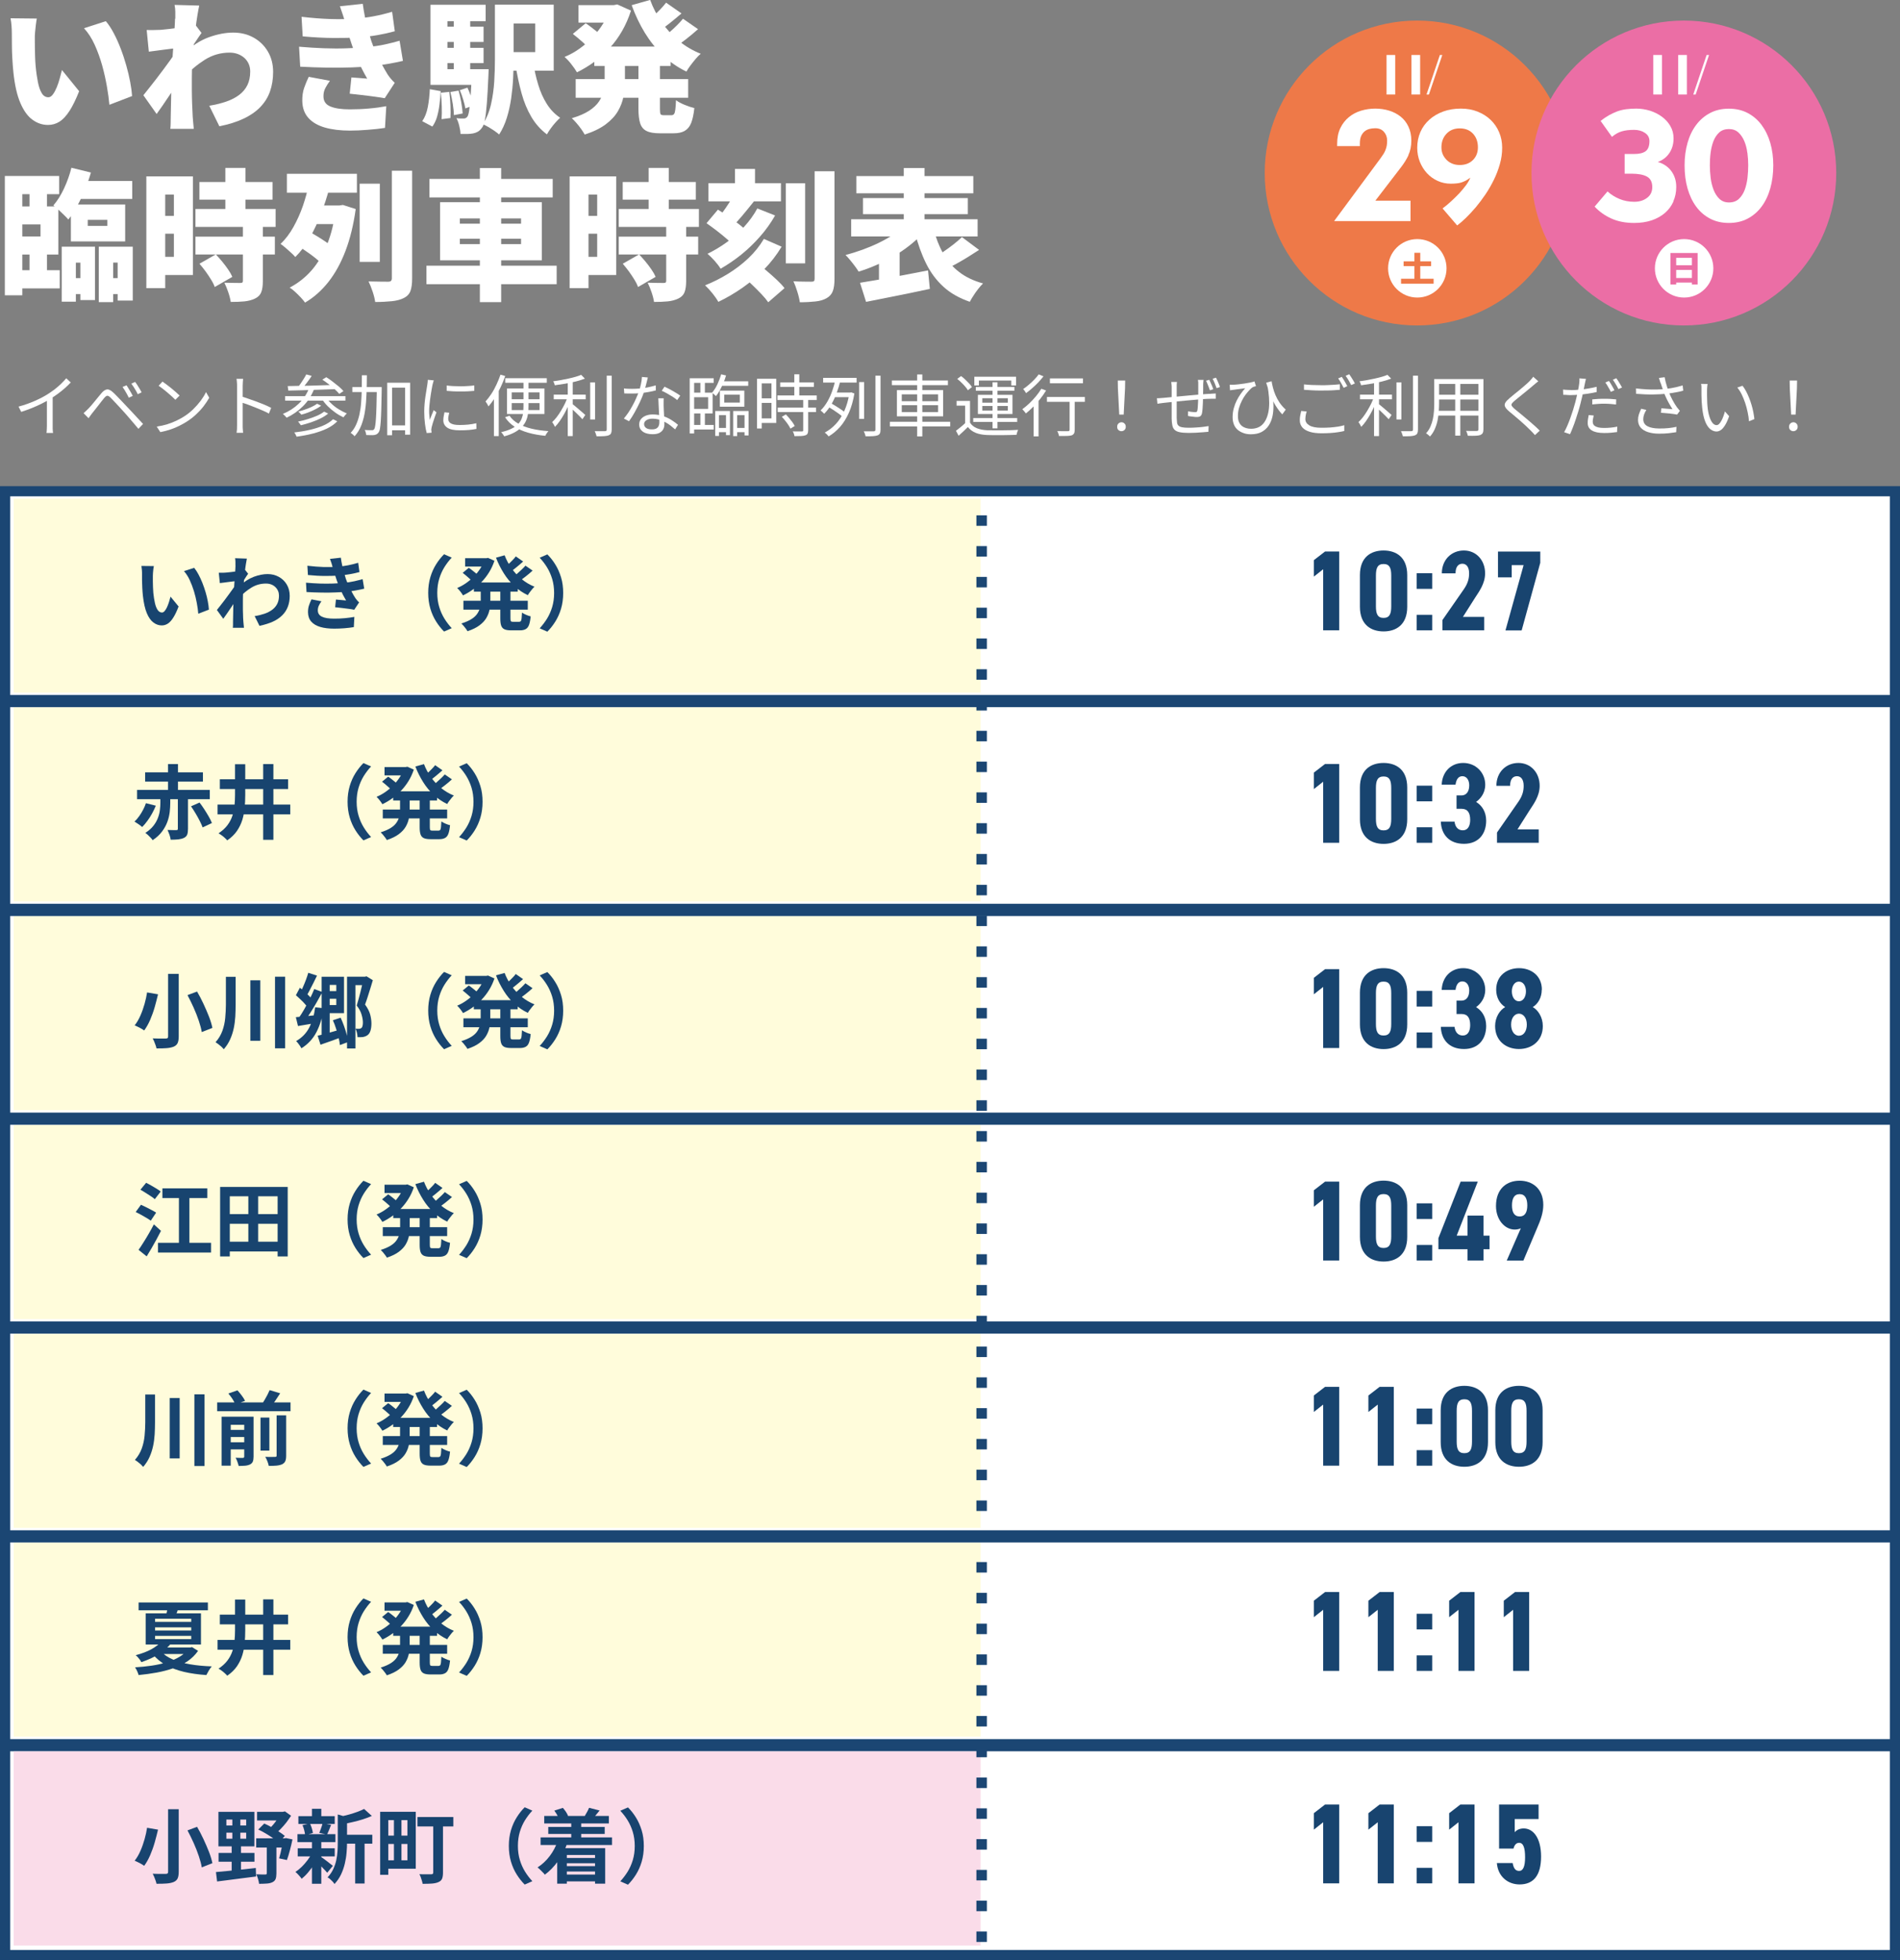 <?xml version="1.0" encoding="UTF-8"?>
<svg id="_レイヤー_2" data-name="レイヤー 2" xmlns="http://www.w3.org/2000/svg" viewBox="0 0 282.78 291.62">
  <rect x="0" y="0" width="282.78" height="291.62" fill="#808080" stroke="none"/>
  <defs>
    <style>
      .cls-1 {
        fill: #fadce9;
      }

      .cls-2 {
        fill: #fff;
      }

      .cls-3 {
        fill: #18446f;
      }

      .cls-4 {
        fill: #fffcdb;
      }

      .cls-5 {
        fill: #eb6ea5;
      }

      .cls-6 {
        fill: #ee7948;
      }

      .cls-7 {
        fill: #1b4673;
      }
    </style>
  </defs>
  <g id="_レイヤー_1-2" data-name="レイヤー 1">
    <rect class="cls-2" x=".94" y="72.45" width="281.27" height="31.37"/>
    <rect class="cls-4" x="2.04" y="74.17" width="143.91" height="28.87"/>
    <g>
      <g>
        <g>
          <circle class="cls-6" cx="210.91" cy="25.74" r="22.68"/>
          <g>
            <path class="cls-2" d="M209.62,23.11c-.3.62-.67,1.21-1.11,1.78l-3.81,4.96h5.23v3.04h-11.37l6.92-9.36c.17-.23.31-.44.43-.63.12-.19.22-.39.3-.6.08-.2.14-.41.18-.63s.06-.47.06-.76c0-.5-.16-.93-.47-1.29-.32-.36-.74-.54-1.29-.54-.3,0-.59.03-.86.1-.27.07-.52.19-.73.36s-.39.41-.52.7c-.13.29-.19.67-.19,1.14v.36h-3.38v-.36c0-.89.16-1.66.47-2.31.31-.65.74-1.2,1.26-1.63.53-.44,1.13-.76,1.82-.97.69-.21,1.4-.31,2.13-.31s1.41.1,2.06.3c.65.2,1.22.5,1.71.89s.88.89,1.16,1.49c.28.6.43,1.29.43,2.07,0,.84-.15,1.57-.45,2.19Z"/>
            <path class="cls-2" d="M223.23,24.41c-.23.8-.52,1.58-.89,2.33-.37.75-.78,1.47-1.25,2.17-.47.69-.95,1.33-1.44,1.92-.5.59-.99,1.11-1.47,1.58-.48.47-.92.84-1.31,1.13l-2.17-2.53c.41-.3.82-.64,1.24-1.03.42-.38.82-.78,1.21-1.18.38-.41.72-.82,1.03-1.23.3-.41.52-.79.65-1.14-.26.2-.49.35-.71.46s-.44.2-.66.27-.46.11-.71.13c-.25.02-.52.04-.82.04-.71,0-1.36-.14-1.97-.42s-1.14-.66-1.59-1.15-.8-1.06-1.06-1.7c-.25-.65-.38-1.34-.38-2.07,0-.86.16-1.64.47-2.35s.76-1.32,1.34-1.84c.58-.52,1.27-.92,2.06-1.21.8-.29,1.67-.43,2.62-.43s1.75.15,2.5.45c.75.3,1.4.71,1.94,1.23.54.52.96,1.13,1.26,1.84.3.71.45,1.47.45,2.3s-.11,1.62-.34,2.42ZM219.23,19.89c-.49-.53-1.15-.79-1.97-.79s-1.47.26-1.97.79c-.5.53-.76,1.2-.76,2.03,0,.39.07.74.21,1.06.14.31.34.59.58.83.24.24.53.42.86.55.33.13.69.19,1.08.19.81,0,1.47-.25,1.96-.74.5-.5.74-1.13.74-1.89,0-.83-.24-1.5-.73-2.03Z"/>
          </g>
        </g>
        <g>
          <circle class="cls-2" cx="210.94" cy="39.92" r="4.35"/>
          <path class="cls-6" d="M211.38,37.61v1.27h1.61v.71h-1.61v1.88h1.99v.74h-4.85v-.74h1.99v-1.88h-1.61v-.71h1.61v-1.27h.87Z"/>
        </g>
        <g>
          <g>
            <path class="cls-2" d="M206.36,14.06v-5.88h1.29v5.88h-1.29Z"/>
            <path class="cls-2" d="M210.07,14.06v-5.88h1.29v5.88h-1.29Z"/>
          </g>
          <path class="cls-2" d="M212.67,14.06h-.36l1.99-5.88h.36l-1.99,5.88Z"/>
        </g>
      </g>
      <g>
        <g>
          <circle class="cls-5" cx="250.61" cy="25.74" r="22.68"/>
          <g>
            <path class="cls-2" d="M249.06,29.98c-.29.65-.71,1.22-1.25,1.69-.54.47-1.2.84-1.98,1.11-.78.26-1.65.39-2.62.39-1.29,0-2.42-.22-3.39-.66-.97-.44-1.8-1.03-2.49-1.77l1.92-2.26c.51.47,1.11.84,1.78,1.12s1.41.42,2.19.42,1.39-.19,1.91-.58c.52-.38.78-.92.78-1.61,0-.75-.27-1.27-.8-1.56-.53-.29-1.3-.43-2.29-.43h-1.02v-2.93h1.42c.77,0,1.34-.14,1.71-.42.37-.28.56-.78.56-1.5,0-.51-.22-.92-.67-1.22-.44-.3-.98-.45-1.61-.45-.72,0-1.33.07-1.83.22-.5.14-.99.42-1.47.82l-1.69-2.37c.42-.33.83-.61,1.24-.84s.82-.42,1.24-.58c.42-.15.86-.26,1.33-.32.47-.06.97-.09,1.51-.09.69,0,1.37.11,2.03.31.66.21,1.25.51,1.77.89.52.38.94.84,1.26,1.39s.48,1.15.48,1.83c0,.83-.2,1.55-.61,2.17-.41.62-.98,1.07-1.74,1.35.86.24,1.53.7,2.02,1.36.49.67.73,1.45.73,2.36,0,.78-.15,1.5-.44,2.15Z"/>
            <path class="cls-2" d="M263.47,28.04c-.3,1.05-.73,1.95-1.3,2.71-.56.76-1.26,1.35-2.07,1.78-.82.43-1.75.64-2.79.64s-1.97-.21-2.79-.64-1.51-1.02-2.07-1.78c-.56-.76-.99-1.66-1.29-2.71s-.44-2.19-.44-3.44.15-2.32.44-3.35c.29-1.03.72-1.92,1.29-2.67.56-.75,1.25-1.34,2.07-1.77.82-.43,1.75-.64,2.79-.64s1.97.21,2.79.64c.82.43,1.51,1.02,2.07,1.77.56.75,1,1.64,1.3,2.67.3,1.03.45,2.15.45,3.35s-.15,2.39-.45,3.44ZM260.06,22.74c-.08-.64-.23-1.22-.45-1.74-.22-.52-.51-.95-.88-1.29s-.84-.51-1.41-.51-1.09.17-1.45.51c-.37.34-.65.77-.86,1.3-.2.53-.34,1.11-.42,1.74-.08.63-.11,1.25-.11,1.85s.04,1.23.12,1.87c.08.65.23,1.24.44,1.78.21.54.5.99.87,1.34.37.35.84.53,1.41.53.6,0,1.09-.17,1.47-.52.37-.35.66-.79.87-1.33.2-.54.34-1.14.42-1.79.07-.65.11-1.28.11-1.88s-.04-1.22-.12-1.86Z"/>
          </g>
        </g>
        <g>
          <circle class="cls-2" cx="250.65" cy="39.92" r="4.35"/>
          <path class="cls-5" d="M248.62,37.64h4.04v4.69h-.85v-.29h-2.34v.29h-.85v-4.69ZM249.47,39.46h2.34v-1.1h-2.34v1.1ZM249.47,40.16v1.2h2.34v-1.2h-2.34Z"/>
        </g>
        <g>
          <g>
            <path class="cls-2" d="M246.06,14.06v-5.88h1.29v5.88h-1.29Z"/>
            <path class="cls-2" d="M249.77,14.06v-5.88h1.29v5.88h-1.29Z"/>
          </g>
          <path class="cls-2" d="M252.37,14.06h-.36l1.99-5.88h.36l-1.99,5.88Z"/>
        </g>
      </g>
    </g>
    <g>
      <path class="cls-2" d="M5.48,2.75c-.06.29-.1.62-.15.99s-.08.71-.11,1.05-.04.61-.04.82c0,.46,0,.92.01,1.39,0,.46.02.92.03,1.38.01.46.04.92.08,1.4.08.91.2,1.72.34,2.43s.33,1.26.58,1.66c.24.4.57.6.98.6.24,0,.46-.14.67-.42s.4-.64.58-1.07c.17-.43.33-.88.45-1.34s.23-.87.32-1.22l2.56,3.15c-.49,1.23-.97,2.22-1.45,2.95-.48.74-.97,1.26-1.49,1.59-.52.32-1.08.48-1.7.48-.83,0-1.59-.26-2.3-.77s-1.31-1.34-1.81-2.5c-.5-1.16-.84-2.68-1.04-4.59-.07-.67-.12-1.37-.16-2.08s-.06-1.39-.06-2.04c0-.64-.01-1.18-.01-1.62,0-.32-.01-.69-.04-1.1-.03-.41-.08-.8-.15-1.17l3.91.04ZM15.75,3.15c.41.48.8,1.07,1.18,1.79.38.71.72,1.48,1.04,2.31.32.83.59,1.66.83,2.51.24.85.43,1.66.58,2.45s.24,1.48.28,2.08l-3.38,1.3c-.07-.8-.19-1.71-.37-2.73-.18-1.02-.41-2.07-.71-3.14-.3-1.07-.67-2.09-1.11-3.06s-.97-1.79-1.59-2.46l3.26-1.05Z"/>
      <path class="cls-2" d="M26.36,7.16c-.27.03-.57.06-.92.1-.35.04-.72.09-1.1.14-.39.05-.77.1-1.14.15s-.73.09-1.05.14l-.32-3.23c.34.01.66.02.97.01.31,0,.68-.02,1.11-.03.36-.03.79-.07,1.27-.13.48-.06.97-.12,1.47-.2s.96-.16,1.39-.24c.43-.08.75-.17.98-.25l.97,1.28c-.11.15-.26.36-.43.62s-.35.52-.53.79c-.17.27-.33.49-.45.67l-1.55,4.56c-.22.31-.5.7-.82,1.18-.32.48-.66.98-1.01,1.5-.35.52-.69,1.03-1.02,1.51-.33.48-.62.89-.87,1.23l-1.97-2.79c.27-.34.57-.71.9-1.13.34-.42.69-.87,1.05-1.34.36-.48.72-.95,1.08-1.43.36-.48.69-.93,1.01-1.38.31-.44.59-.84.83-1.19l.02-.25.15-.27ZM26.09,2.79v-1.02c0-.34-.04-.69-.11-1.04l3.67.1c-.08.36-.17.85-.27,1.46-.1.61-.2,1.3-.29,2.07-.1.77-.19,1.58-.27,2.42s-.15,1.68-.2,2.52c-.05.84-.07,1.64-.07,2.39,0,.53,0,1.11,0,1.73s.02,1.27.04,1.93c.02.67.05,1.33.09,2.01.01.18.04.46.07.84s.07.7.09.97h-3.49c.03-.28.05-.6.05-.96,0-.36.01-.62.01-.79.01-.69.03-1.34.04-1.96.01-.62.03-1.29.04-2.01.01-.71.04-1.54.06-2.48.01-.32.04-.72.06-1.2s.06-1,.09-1.56c.03-.57.07-1.14.12-1.71.04-.57.08-1.12.12-1.63s.06-.95.08-1.32c.02-.37.03-.63.03-.77ZM31.15,15.73c.94-.15,1.78-.36,2.53-.62.75-.26,1.39-.59,1.92-.99.53-.4.94-.89,1.22-1.46s.42-1.25.42-2.02c0-.42-.08-.8-.23-1.14-.15-.34-.37-.64-.65-.89s-.61-.44-.98-.58c-.37-.13-.77-.2-1.21-.2-1.33,0-2.55.35-3.67,1.05-1.11.7-2.19,1.6-3.22,2.71l.02-3.59c1.25-1.18,2.51-2,3.79-2.46,1.28-.46,2.49-.69,3.62-.69s2.15.25,3.04.75c.9.5,1.6,1.19,2.12,2.07.52.88.78,1.9.78,3.04,0,1.06-.16,2.03-.47,2.91-.31.88-.8,1.65-1.45,2.32-.65.67-1.48,1.25-2.49,1.72-1.01.48-2.2.85-3.59,1.13l-1.51-3.07Z"/>
      <path class="cls-2" d="M44.52,6.95c1.3.11,2.53.19,3.7.23s2.25.05,3.27.01c1.01-.03,1.95-.09,2.8-.16,1.2-.1,2.21-.24,3.01-.42s1.53-.36,2.17-.55l.5,3c-.66.15-1.37.3-2.12.43s-1.55.25-2.39.35c-.9.08-1.94.15-3.12.19-1.18.04-2.43.05-3.74.03-1.31-.02-2.62-.07-3.92-.14l-.17-2.98ZM44.88,2.5c1.58.18,3.01.29,4.27.33,1.27.04,2.47.02,3.6-.05,1.01-.07,1.96-.19,2.87-.36s1.82-.39,2.74-.67l.4,2.9c-.8.22-1.65.41-2.56.57s-1.84.27-2.79.34c-1.09.07-2.34.1-3.76.09s-2.95-.09-4.6-.24l-.17-2.9ZM49.1,12.03c-.25.34-.48.69-.67,1.06-.2.37-.29.78-.29,1.23,0,.73.34,1.24,1.03,1.52.69.29,1.65.43,2.9.43.99,0,1.96-.04,2.9-.13.94-.08,1.78-.2,2.52-.34l-.19,3.23c-.73.11-1.57.21-2.53.28-.96.08-1.86.12-2.7.12-1.41,0-2.65-.15-3.7-.45-1.05-.3-1.87-.77-2.46-1.42s-.9-1.49-.92-2.54c-.01-.73.08-1.38.28-1.95s.43-1.12.68-1.64l3.15.59ZM51.43,3.57c-.11-.43-.24-.86-.38-1.29-.14-.43-.29-.88-.46-1.35l3.4-.36c.1.71.21,1.39.34,2.02s.27,1.23.43,1.81c.16.57.33,1.15.51,1.72.15.45.37.98.64,1.58.27.61.57,1.21.89,1.82.32.6.63,1.13.92,1.6.15.22.31.43.47.62.16.19.35.38.56.58l-1.49,2.29c-.39-.07-.9-.15-1.51-.23-.62-.08-1.25-.17-1.91-.24-.66-.08-1.25-.14-1.79-.2l.25-2.42c.36.03.77.06,1.23.09s.83.07,1.12.09c-.55-.95-1-1.86-1.38-2.71s-.68-1.64-.91-2.35c-.17-.5-.3-.92-.41-1.25-.1-.33-.2-.63-.27-.9-.08-.27-.17-.58-.26-.91Z"/>
      <path class="cls-2" d="M63.97,13.27l1.62.29c-.04.67-.1,1.33-.18,1.98-.08.65-.2,1.26-.36,1.82s-.4,1.05-.7,1.47l-1.51-.8c.39-.56.67-1.26.83-2.1.16-.84.26-1.73.3-2.67ZM64.07.71h8.21v2.44h-5.69v8.13h-2.52V.71ZM64.07,10.29h7.2v2.33h-7.2v-2.33ZM65.52,3.97h6.45v2.27h-6.45v-2.27ZM65.52,7.12h6.45v2.27h-6.45v-2.27ZM65.61,13.8l1.26-.13c.08.62.14,1.29.17,2.01s.03,1.35,0,1.88l-1.32.17c.04-.53.05-1.16.03-1.89-.02-.73-.07-1.41-.14-2.04ZM67.03,13.69l1.22-.21c.15.53.29,1.12.4,1.75.11.64.18,1.19.21,1.65l-1.3.25c-.01-.46-.07-1.01-.17-1.66-.1-.64-.22-1.24-.36-1.79ZM67.54,2.18h2.44v9.45h-2.44V2.18ZM70.21,10.29h2.52c-.01.5-.03.83-.04.99-.07,1.67-.15,3.03-.23,4.08-.08,1.06-.18,1.87-.29,2.45-.11.57-.26.97-.44,1.2-.2.27-.4.46-.61.58-.21.12-.45.21-.71.26-.22.04-.5.07-.82.08s-.67.01-1.05,0c-.01-.36-.08-.77-.19-1.22-.11-.45-.25-.83-.42-1.13.24.03.45.05.63.05.18,0,.34,0,.46,0,.11,0,.21-.02.29-.06s.17-.11.25-.21c.1-.14.19-.44.26-.89.08-.46.15-1.14.22-2.07.07-.92.13-2.16.17-3.7v-.42ZM68.44,13.42l1.13-.38c.2.42.38.88.55,1.37s.28.92.34,1.28l-1.2.44c-.06-.36-.16-.8-.32-1.31-.15-.51-.32-.98-.5-1.4ZM73.65.69h2.79v8.17c0,.85-.02,1.78-.07,2.77-.05.99-.15,2-.29,3-.15,1.01-.36,1.97-.65,2.9s-.67,1.75-1.14,2.48c-.17-.15-.4-.33-.7-.54-.3-.2-.61-.4-.92-.58-.32-.18-.58-.32-.81-.4.56-.88.97-1.88,1.22-2.99.25-1.11.41-2.25.48-3.4.07-1.16.1-2.24.1-3.24V.69ZM75.1.69h7.31v9.83h-7.31v-2.77h4.56V3.49h-4.56V.69ZM79.34,9.18c.18,1.19.43,2.32.76,3.4.32,1.08.75,2.04,1.29,2.89s1.2,1.53,1.98,2.05c-.21.18-.44.42-.7.71-.26.29-.5.59-.72.9s-.41.59-.55.86c-.94-.7-1.71-1.57-2.32-2.6-.61-1.04-1.1-2.21-1.46-3.53-.36-1.32-.67-2.74-.9-4.28l2.62-.4Z"/>
      <path class="cls-2" d="M90.79.76h.55l.53-.1,2.04.92c-.35,1.09-.79,2.1-1.32,3.02-.53.92-1.14,1.77-1.84,2.53-.69.76-1.45,1.45-2.27,2.05-.82.6-1.69,1.13-2.61,1.58-.2-.35-.48-.75-.84-1.21-.36-.46-.7-.82-1.01-1.08.78-.32,1.53-.73,2.24-1.24.71-.5,1.36-1.07,1.95-1.7.59-.63,1.12-1.31,1.56-2.03.45-.72.79-1.47,1.03-2.24v-.5ZM89.99,8.4h3.02v3.65c0,.76-.07,1.52-.21,2.28-.14.76-.42,1.5-.83,2.2-.41.71-1.01,1.36-1.81,1.96s-1.84,1.11-3.14,1.53c-.13-.24-.3-.51-.52-.82-.22-.31-.46-.61-.71-.9s-.48-.53-.69-.71c1.08-.32,1.94-.7,2.59-1.12.65-.43,1.14-.89,1.47-1.39.33-.5.55-1.01.66-1.53s.17-1.05.17-1.56v-3.59ZM85.26,5.04l1.91-1.58c.24.15.49.34.77.55.27.21.54.42.8.62.26.2.47.39.64.56l-2,1.74c-.14-.17-.33-.36-.58-.59-.25-.22-.5-.45-.78-.68-.27-.23-.53-.44-.77-.62ZM85.68,11.76h16.74v2.79h-16.74v-2.79ZM86.1.76h5.78v2.6h-5.78V.76ZM88.45,6.93h11.36v2.88h-11.36v-2.88ZM96.77,0c.42,1.16.99,2.26,1.7,3.29.71,1.03,1.56,1.95,2.53,2.76.97.81,2.07,1.46,3.29,1.95-.24.2-.49.45-.76.77s-.52.64-.77.97c-.25.33-.44.63-.6.91-1.32-.64-2.49-1.45-3.51-2.43-1.02-.97-1.91-2.09-2.68-3.34-.76-1.25-1.42-2.62-1.96-4.11l2.75-.78ZM95.03,8.55h3.19v7.64c0,.42.03.68.09.79.06.11.22.16.47.16h1.16c.17,0,.29-.06.38-.18s.15-.34.19-.66c.04-.32.08-.78.1-1.39.32.24.75.47,1.29.69.54.22,1.02.38,1.44.48-.1.94-.26,1.68-.48,2.23-.22.55-.55.93-.97,1.17s-.97.35-1.64.35h-2.06c-.85,0-1.51-.11-1.96-.34-.46-.22-.77-.6-.95-1.13-.17-.53-.26-1.25-.26-2.14v-7.67ZM99.14.4l2.29,1.6c-.56.48-1.13.95-1.7,1.41s-1.1.85-1.58,1.15l-1.81-1.39c.29-.24.61-.51.96-.83.34-.32.68-.64,1.01-.99.33-.34.6-.66.83-.96ZM101.66,2.79l2.23,1.55c-.56.5-1.15,1-1.77,1.48-.62.48-1.19.89-1.69,1.21l-1.83-1.39c.32-.24.67-.52,1.05-.85s.75-.67,1.1-1.02.66-.68.91-.99Z"/>
      <path class="cls-2" d="M.72,26.18h8.08v2.71H3.32v15.04H.72v-17.75ZM1.98,40.2h6.91v2.71H1.98v-2.71ZM2.04,30.71h6.64v7.16H2.04v-2.69h3.99v-1.79h-3.99v-2.69ZM4.39,27.39h2.6v4.64h-2.6v-4.64ZM4.39,36.84h2.6v4.64h-2.6v-4.64ZM10.63,24.96l2.9.71c-.24.85-.54,1.71-.89,2.57-.36.86-.75,1.67-1.17,2.44s-.85,1.42-1.3,1.98c-.15-.18-.37-.41-.64-.67-.27-.27-.55-.53-.84-.8s-.54-.48-.75-.63c.59-.67,1.12-1.51,1.59-2.52.47-1.01.84-2.04,1.1-3.09ZM9.18,36.7h4.96v7.94h-2.18v-5.56h-.67v5.8h-2.1v-8.17ZM10.13,41.38h2.94v2.37h-2.94v-2.37ZM10.55,30.42h8.08v5.5h-8.08v-5.5ZM10.59,26.93h9.09v2.67h-9.09v-2.67ZM13.06,32.71v.9h2.92v-.9h-2.92ZM14.7,36.7h5.06v8.02h-2.25v-5.65h-.67v5.88h-2.14v-8.25ZM15.59,41.38h2.94v2.37h-2.94v-2.37Z"/>
      <path class="cls-2" d="M21.78,26.24h2.81v16.63h-2.81v-16.63ZM23.21,26.24h5.5v14.68h-5.5v-2.71h2.67v-9.26h-2.67v-2.71ZM23.38,32.12h3.88v2.65h-3.88v-2.65ZM29.09,31.09h11.93v2.67h-11.93v-2.67ZM29.09,35.21h11.82v2.65h-11.82v-2.65ZM29.68,27.08h10.88v2.62h-10.88v-2.62ZM29.68,39.24l2.44-1.39c.31.32.62.68.95,1.07.32.39.62.78.89,1.18.27.39.48.76.62,1.09l-2.62,1.51c-.11-.32-.29-.69-.54-1.09-.25-.41-.52-.82-.82-1.23s-.61-.79-.91-1.14ZM36.14,33.69h2.98v8.15c0,.69-.08,1.23-.24,1.64-.16.41-.47.72-.93.94s-.99.36-1.58.42c-.6.06-1.27.08-2.03.08-.06-.42-.18-.9-.37-1.45-.19-.55-.38-1.02-.58-1.41.45.01.91.02,1.39.03s.79.01.95.01.26-.02.33-.06c.06-.04.09-.13.09-.27v-8.08ZM33.54,24.98h3v7.85h-3v-7.85Z"/>
      <path class="cls-2" d="M45.95,27.5l3.04.59c-.32,1.2-.72,2.43-1.2,3.69-.48,1.25-1.03,2.44-1.66,3.56s-1.36,2.09-2.18,2.9c-.17-.2-.38-.42-.65-.66-.27-.24-.53-.48-.8-.71-.27-.23-.51-.42-.74-.58.73-.7,1.37-1.54,1.92-2.53.55-.99,1.02-2.03,1.4-3.13.38-1.1.66-2.14.86-3.12ZM42.7,25.86h10.42v2.81h-10.42v-2.81ZM49.96,30.57h.57l.5-.08,1.91.61c-.32,2.34-.83,4.41-1.52,6.23-.69,1.81-1.55,3.36-2.56,4.64-1.02,1.28-2.17,2.3-3.46,3.05-.15-.22-.37-.48-.64-.77-.27-.29-.56-.57-.85-.84-.29-.27-.56-.48-.8-.62,1.26-.66,2.36-1.53,3.29-2.6.93-1.08,1.7-2.37,2.3-3.86.6-1.5,1.02-3.21,1.26-5.15v-.61ZM44.63,36.76l1.43-2.29c.34.2.71.42,1.12.67.41.25.81.5,1.19.76s.69.48.92.69l-1.51,2.56c-.21-.22-.5-.48-.86-.77-.36-.29-.75-.57-1.16-.86-.41-.29-.78-.54-1.13-.77ZM45.8,30.57h5.21v2.77h-5.21v-2.77ZM53.53,27.33h3v11.63h-3v-11.63ZM58.32,25.4h3.02v16.02c0,.81-.09,1.44-.26,1.89-.17.45-.5.79-.98,1.03-.48.24-1.07.4-1.77.47s-1.54.12-2.49.12c-.06-.43-.18-.95-.38-1.54-.2-.59-.4-1.1-.61-1.52.59.01,1.17.02,1.74.03s.97.01,1.18.01c.2,0,.34-.04.42-.12.08-.08.13-.21.13-.39v-16Z"/>
      <path class="cls-2" d="M63.47,39.53h19.38v2.75h-19.38v-2.75ZM63.91,26.62h18.35v2.75h-18.35v-2.75ZM65.5,30.08h15.14v8.65h-15.14v-8.65ZM68.44,32.5v.78h9.11v-.78h-9.11ZM68.44,35.52v.8h9.11v-.8h-9.11ZM71.42,25h3.17v19.95h-3.17v-19.95Z"/>
      <path class="cls-2" d="M84.78,26.24h2.81v16.63h-2.81v-16.63ZM86.21,26.24h5.5v14.68h-5.5v-2.71h2.67v-9.26h-2.67v-2.71ZM86.38,32.12h3.88v2.65h-3.88v-2.65ZM92.09,31.09h11.93v2.67h-11.93v-2.67ZM92.09,35.21h11.82v2.65h-11.82v-2.65ZM92.68,27.08h10.88v2.62h-10.88v-2.62ZM92.68,39.24l2.44-1.39c.31.32.62.68.95,1.07.32.39.62.78.89,1.18.27.39.48.76.62,1.09l-2.62,1.51c-.11-.32-.29-.69-.54-1.09-.25-.41-.52-.82-.82-1.23s-.61-.79-.91-1.14ZM99.14,33.69h2.98v8.15c0,.69-.08,1.23-.24,1.64-.16.41-.47.72-.93.94s-.99.36-1.58.42c-.6.06-1.27.08-2.03.08-.06-.42-.18-.9-.37-1.45-.19-.55-.38-1.02-.58-1.41.45.01.91.02,1.39.03s.79.01.95.01.26-.02.33-.06c.06-.04.09-.13.09-.27v-8.08ZM96.54,24.98h3v7.85h-3v-7.85Z"/>
      <path class="cls-2" d="M113.68,35.54l2.65,1.16c-.74,1.23-1.61,2.36-2.6,3.37-.99,1.02-2.07,1.93-3.21,2.73-1.15.8-2.35,1.51-3.61,2.11-.21-.38-.5-.8-.87-1.26-.37-.46-.74-.86-1.1-1.2,1.16-.46,2.3-1.03,3.4-1.71,1.11-.68,2.12-1.45,3.04-2.32s1.69-1.83,2.31-2.88ZM105.15,33.21l1.7-2.02c.46.28.96.61,1.5.98s1.05.75,1.54,1.12.89.73,1.2,1.05l-1.85,2.29c-.27-.34-.63-.71-1.1-1.11-.47-.41-.97-.81-1.5-1.22-.53-.41-1.03-.77-1.49-1.09ZM112.71,31.01l2.65,1.05c-.64,1.12-1.39,2.17-2.25,3.14-.85.97-1.77,1.86-2.76,2.66-.99.8-2.02,1.5-3.1,2.12-.21-.35-.5-.73-.86-1.14-.36-.41-.73-.77-1.09-1.08.98-.48,1.94-1.05,2.88-1.73.94-.68,1.8-1.45,2.58-2.3.78-.85,1.43-1.76,1.95-2.71ZM105.44,27.25h10.79v2.71h-10.79v-2.71ZM109.37,28.67l2.88,1.24c-.59.74-1.19,1.48-1.81,2.22-.62.73-1.18,1.35-1.7,1.86l-2.23-1.11c.34-.38.68-.8,1.03-1.28.35-.48.69-.97,1.01-1.48.32-.51.59-.99.82-1.44ZM109.39,25.13h2.98v3.7h-2.98v-3.7ZM110.48,41.02l2.25-1.87c.43.35.91.75,1.43,1.19.52.44,1.01.88,1.48,1.32.47.44.84.84,1.12,1.21l-2.42,2.1c-.25-.36-.6-.78-1.04-1.24-.44-.46-.91-.93-1.41-1.41-.5-.48-.97-.91-1.42-1.3ZM116.95,27.27h2.88v11.91h-2.88v-11.91ZM121.24,25.48h2.96v15.98c0,.78-.08,1.4-.25,1.85-.17.45-.48.8-.92,1.05-.43.25-.99.42-1.66.49s-1.45.12-2.33.12c-.06-.43-.18-.96-.37-1.56-.19-.61-.38-1.13-.58-1.56.56.03,1.09.05,1.61.05.51,0,.86.01,1.06.01.18,0,.31-.03.38-.09.07-.06.1-.19.1-.37v-15.96Z"/>
      <path class="cls-2" d="M134.57,33.59l2.65,1.26c-.57.6-1.22,1.18-1.94,1.74-.72.56-1.49,1.08-2.31,1.55-.82.48-1.67.91-2.54,1.29-.88.39-1.75.71-2.64.98-.14-.24-.33-.51-.56-.82-.23-.31-.47-.61-.71-.9s-.47-.55-.68-.76c.84-.21,1.68-.47,2.53-.78.85-.31,1.66-.65,2.44-1.03.78-.38,1.49-.78,2.13-1.21.64-.43,1.19-.87,1.64-1.33ZM126.68,32.62h18.82v2.56h-18.82v-2.56ZM127.45,26.2h17.41v2.56h-17.41v-2.56ZM128,42.07c.88-.14,1.88-.31,2.99-.5,1.11-.2,2.28-.41,3.51-.64,1.22-.23,2.43-.47,3.62-.7l.27,2.75c-1.09.24-2.2.47-3.32.7-1.12.23-2.21.45-3.25.65-1.05.2-2.02.39-2.92.58l-.9-2.83ZM128.44,29.47h15.6v2.39h-15.6v-2.39ZM130.83,38.46l1.95-1.95,1.11.29v5.86h-3.07v-4.2ZM134.51,25h3.09v9.83h-3.09v-9.83ZM138.96,34.09c.34,1.33.8,2.53,1.41,3.61.6,1.08,1.39,2,2.36,2.75.97.76,2.17,1.33,3.58,1.72-.22.21-.46.48-.71.8-.25.32-.49.65-.71,1-.22.34-.41.65-.55.93-1.58-.55-2.9-1.29-3.94-2.25-1.04-.95-1.9-2.1-2.56-3.44-.67-1.34-1.22-2.88-1.67-4.6l2.79-.53ZM143.16,35.27l2.56,1.91c-.55.36-1.11.72-1.68,1.07-.57.35-1.13.68-1.68.98s-1.06.56-1.53.79l-1.93-1.62c.46-.27.95-.57,1.47-.92.52-.35,1.02-.72,1.51-1.1.49-.38.92-.75,1.28-1.1Z"/>
    </g>
    <g>
      <path class="cls-3" d="M22.9,84.2c-.03.14-.06.31-.08.49-.02.18-.04.36-.05.54s-.02.32-.02.43c0,.26,0,.54,0,.82s.01.57.02.86c.01.29.03.58.05.87.06.58.14,1.08.24,1.52.1.44.24.78.41,1.03.17.24.38.37.64.37.14,0,.27-.08.4-.23.13-.15.25-.35.36-.59.11-.24.2-.5.29-.77.08-.27.16-.53.22-.77l1.2,1.46c-.26.7-.53,1.25-.79,1.66-.26.41-.53.71-.81.89s-.58.27-.91.27c-.43,0-.84-.14-1.23-.43-.39-.29-.72-.75-.99-1.4-.27-.64-.46-1.5-.58-2.57-.04-.37-.07-.76-.09-1.16-.02-.41-.03-.8-.04-1.16s0-.67,0-.91c0-.17,0-.37-.02-.6-.02-.23-.04-.44-.07-.62l1.85.02ZM28.9,84.48c.22.27.44.6.65,1,.21.39.4.81.58,1.26s.33.91.47,1.37c.14.47.25.92.33,1.37.08.44.14.85.16,1.22l-1.58.61c-.04-.49-.11-1.02-.22-1.6s-.24-1.16-.42-1.74-.39-1.14-.63-1.66c-.24-.52-.53-.97-.86-1.34l1.52-.49Z"/>
      <path class="cls-3" d="M35.19,86.45c-.13,0-.29.03-.49.05-.2.03-.41.06-.64.08-.23.03-.46.06-.69.09-.23.03-.45.06-.65.08l-.16-1.54c.18,0,.34,0,.5,0,.16,0,.34,0,.55-.02.19-.02.42-.04.69-.07.27-.03.54-.06.82-.1s.53-.08.77-.13c.24-.05.43-.1.56-.14l.48.61c-.07.1-.15.22-.25.36-.09.14-.19.29-.28.44-.1.15-.18.28-.25.39l-.71,2.26c-.13.18-.29.42-.47.7-.19.28-.39.58-.59.89-.21.31-.41.61-.61.9-.2.29-.38.54-.54.76l-.95-1.31c.15-.19.33-.41.53-.67.2-.25.41-.52.62-.8s.42-.57.63-.85c.21-.28.4-.55.58-.8.18-.25.33-.47.45-.65l.02-.31.08-.22ZM35.04,84.13v-.53c0-.18-.02-.36-.05-.55l1.75.06c-.04.18-.09.45-.14.8-.06.35-.11.75-.16,1.19s-.1.92-.14,1.41c-.04.49-.08.98-.11,1.47-.03.49-.04.94-.04,1.37,0,.33,0,.66,0,1,0,.34,0,.68.02,1.03,0,.35.02.72.05,1.09,0,.1.02.25.04.44.02.19.03.35.05.49h-1.66c.02-.14.03-.29.03-.47,0-.18,0-.32,0-.41,0-.39.02-.76.02-1.09s.01-.69.02-1.07c0-.38.01-.81.03-1.31,0-.18.02-.42.04-.7.02-.28.03-.6.05-.94.02-.34.04-.69.07-1.04.02-.35.05-.68.07-.99.02-.31.04-.57.05-.79.01-.22.02-.37.02-.45ZM37.91,91.66c.53-.08,1.01-.2,1.45-.35.44-.15.82-.35,1.15-.59.32-.24.57-.53.75-.88.18-.35.26-.76.26-1.23,0-.23-.04-.46-.13-.67-.09-.22-.22-.41-.39-.58s-.38-.31-.62-.4c-.24-.1-.51-.14-.82-.14-.76,0-1.47.2-2.12.59-.66.4-1.28.91-1.86,1.53v-1.7c.72-.67,1.45-1.14,2.18-1.42.73-.27,1.42-.41,2.06-.41s1.17.14,1.67.41c.5.27.9.65,1.19,1.14s.44,1.05.44,1.69c0,.61-.1,1.16-.29,1.64-.19.49-.48.92-.85,1.28s-.84.68-1.4.93c-.56.25-1.21.45-1.96.61l-.72-1.45Z"/>
      <path class="cls-3" d="M45.53,86.69c.73.06,1.42.11,2.09.13.66.02,1.29.02,1.87,0,.58-.02,1.12-.06,1.6-.1.65-.06,1.2-.14,1.67-.25.46-.11.87-.21,1.21-.31l.24,1.42c-.36.09-.76.17-1.19.25-.43.08-.89.15-1.38.2-.51.05-1.1.09-1.76.11-.66.03-1.35.04-2.08.02-.73-.01-1.46-.04-2.18-.08l-.08-1.42ZM45.75,84.17c.88.1,1.69.17,2.43.19.74.02,1.43,0,2.06-.04.55-.05,1.08-.12,1.58-.22.5-.1,1-.22,1.49-.37l.19,1.38c-.43.12-.9.22-1.4.31-.5.09-1.02.16-1.55.2-.62.05-1.33.07-2.13.07-.8,0-1.67-.05-2.59-.14l-.08-1.38ZM47.83,89.47c-.14.2-.27.41-.37.62-.1.21-.16.45-.16.71,0,.44.21.76.62.95.41.2,1.01.29,1.81.29.57,0,1.11-.02,1.61-.07.51-.05.97-.11,1.4-.19l-.08,1.52c-.42.07-.88.13-1.4.17-.52.04-1.02.06-1.51.06-.8,0-1.49-.08-2.07-.25s-1.03-.43-1.35-.79c-.32-.36-.48-.82-.49-1.39,0-.38.04-.73.15-1.04.11-.31.23-.61.37-.89l1.49.29ZM49.54,84.5c-.06-.22-.12-.45-.19-.67-.07-.22-.15-.45-.24-.68l1.62-.18c.05.38.11.75.19,1.11.08.36.16.71.26,1.05.1.34.2.66.29.97.1.27.22.58.38.93.16.35.33.7.51,1.04.18.35.37.66.55.94.08.11.16.22.25.32.08.1.18.2.29.29l-.73,1.1c-.22-.05-.5-.1-.83-.14-.33-.05-.68-.09-1.03-.13-.36-.04-.68-.08-.98-.11l.12-1.14c.25.02.52.05.81.07.29.02.53.05.7.07-.32-.54-.59-1.06-.82-1.57-.23-.51-.42-.99-.57-1.43-.1-.28-.18-.52-.24-.73-.06-.2-.12-.4-.17-.58-.05-.18-.11-.37-.16-.56Z"/>
      <path class="cls-3" d="M63.73,88.22c0-.86.11-1.64.32-2.35s.5-1.35.86-1.92c.36-.57.75-1.06,1.18-1.49l1.14.5c-.4.42-.76.9-1.09,1.42-.32.52-.58,1.1-.77,1.73-.19.63-.29,1.33-.29,2.1s.1,1.46.29,2.09c.19.64.45,1.21.77,1.73.32.52.69,1,1.09,1.43l-1.14.5c-.42-.42-.82-.92-1.18-1.49-.36-.57-.65-1.21-.86-1.92s-.32-1.5-.32-2.35Z"/>
      <path class="cls-3" d="M72.12,83.05h.26l.25-.05.96.43c-.21.62-.47,1.18-.79,1.7-.32.52-.68.99-1.09,1.42s-.85.81-1.32,1.15-.96.63-1.48.88c-.1-.17-.23-.36-.4-.58-.17-.22-.33-.39-.47-.52.45-.18.88-.42,1.3-.71s.81-.61,1.17-.98c.36-.36.68-.76.96-1.18.28-.42.49-.87.64-1.33v-.24ZM71.55,87.35h1.43v2.08c0,.42-.04.85-.12,1.27s-.24.83-.47,1.23c-.23.4-.57.76-1.02,1.1s-1.04.63-1.79.88c-.06-.11-.14-.24-.25-.38-.11-.14-.22-.29-.34-.43-.12-.14-.23-.25-.32-.34.64-.2,1.15-.43,1.54-.68s.67-.53.86-.83.32-.6.38-.92c.06-.32.1-.63.1-.94v-2.04ZM68.87,85.22l.9-.74c.16.1.33.22.5.36.17.14.34.27.5.4.16.13.29.24.4.35l-.95.84c-.09-.1-.21-.23-.37-.37-.16-.14-.32-.29-.49-.43-.17-.14-.33-.28-.49-.4ZM68.97,89.38h9.58v1.32h-9.58v-1.32ZM69.23,83.05h3.41v1.24h-3.41v-1.24ZM70.53,86.66h6.53v1.36h-6.53v-1.36ZM75.1,82.61c.26.68.6,1.32,1.03,1.93.43.61.93,1.15,1.51,1.62.58.47,1.21.85,1.91,1.13-.11.1-.23.22-.35.37s-.24.3-.36.46-.21.3-.28.43c-.74-.35-1.41-.8-2.01-1.36-.6-.55-1.12-1.18-1.57-1.9s-.84-1.48-1.16-2.32l1.3-.36ZM74.47,87.41h1.5v4.58c0,.22.02.37.07.43.04.06.15.09.31.09h.92c.11,0,.19-.04.25-.11.05-.07.09-.21.11-.4.02-.2.04-.48.06-.86.15.11.36.22.61.33.26.11.48.19.68.23-.05.53-.13.94-.24,1.25s-.27.52-.49.64c-.21.12-.49.19-.85.19h-1.32c-.44,0-.78-.05-1.01-.16-.23-.11-.39-.29-.48-.55-.09-.26-.13-.61-.13-1.06v-4.6ZM76.77,82.78l1.09.76c-.32.29-.65.57-.99.85-.34.28-.65.52-.94.71l-.86-.67c.18-.14.38-.3.59-.49.21-.19.41-.38.61-.59.2-.2.37-.39.5-.57ZM78.21,84.16l1.06.73c-.32.3-.67.59-1.04.88s-.71.54-1.03.74l-.86-.66c.2-.14.41-.31.64-.51.23-.2.45-.4.67-.61.22-.21.41-.4.56-.58Z"/>
      <path class="cls-3" d="M83.82,88.22c0,.86-.11,1.64-.32,2.35s-.5,1.35-.86,1.92c-.36.57-.75,1.06-1.18,1.49l-1.14-.5c.4-.43.76-.91,1.09-1.43.32-.52.58-1.1.77-1.73.19-.64.29-1.33.29-2.09s-.1-1.47-.29-2.1c-.19-.63-.45-1.21-.77-1.73-.32-.52-.69-1-1.09-1.42l1.14-.5c.43.42.83.92,1.18,1.49.36.57.64,1.21.86,1.92s.32,1.5.32,2.35Z"/>
    </g>
    <g>
      <path class="cls-3" d="M199.31,93.78h-2.38v-9.09l-1.39,1.1v-2.45l1.67-1.29h2.11v11.73Z"/>
      <path class="cls-3" d="M202.4,90.28v-4.73c0-2.67,1.65-3.65,3.52-3.65s3.52.99,3.52,3.65v4.73c0,2.67-1.65,3.66-3.52,3.66s-3.52-.99-3.52-3.66ZM207.06,90.2v-4.56c0-1.12-.24-1.73-1.14-1.73s-1.14.61-1.14,1.73v4.56c0,1.12.24,1.73,1.14,1.73s1.14-.61,1.14-1.73Z"/>
      <path class="cls-3" d="M213.16,87.61h-2.31v-2.33h2.31v2.33ZM213.16,93.78h-2.31v-2.31h2.31v2.31Z"/>
      <path class="cls-3" d="M220.9,93.78h-6.22v-1.53l3.21-4.62c.58-.85.76-1.56.76-2.33,0-.99-.44-1.43-1-1.43-.61,0-1.02.46-1.02,1.43h-2.04c0-2.02,1.43-3.4,3.28-3.4s3.16,1.46,3.16,3.4c0,1.55-.92,2.74-1.51,3.66l-1.79,2.82h3.16v2.01Z"/>
      <path class="cls-3" d="M222.95,85.9v-3.84h6.29v1.67l-2.77,10.06h-2.41l2.7-9.71h-1.77v1.82h-2.04Z"/>
    </g>
    <rect class="cls-2" x=".94" y="103.52" width="281.27" height="31.37"/>
    <rect class="cls-4" x="2.04" y="105.23" width="143.91" height="28.87"/>
    <g>
      <path class="cls-3" d="M21.73,119.5l1.46.37c-.15.38-.34.76-.55,1.15s-.45.76-.7,1.1c-.25.35-.51.65-.78.92-.14-.13-.33-.27-.56-.43-.23-.16-.43-.28-.59-.38.26-.23.49-.5.71-.81.22-.31.42-.63.59-.97.18-.34.31-.66.41-.96ZM20.4,117.52h10.82v1.38h-10.82v-1.38ZM21.6,114.91h8.6v1.37h-8.6v-1.37ZM23.88,118.07h1.46v1.38c0,.42-.03.88-.08,1.36-.06.48-.17.97-.35,1.46s-.44.97-.79,1.44c-.35.47-.81.9-1.4,1.29-.07-.11-.17-.24-.3-.37-.13-.14-.26-.27-.4-.4s-.27-.23-.39-.31c.5-.33.91-.68,1.21-1.07.3-.38.52-.78.67-1.18.15-.4.25-.79.29-1.18.05-.39.07-.75.07-1.09v-1.34ZM26.47,118.33h1.51v4.98c0,.36-.04.65-.12.86-.08.21-.24.37-.48.49-.23.11-.51.18-.83.22-.32.03-.71.05-1.15.05-.02-.22-.08-.46-.18-.74-.1-.28-.19-.51-.29-.71.26,0,.53.01.79.02s.44,0,.52,0c.09,0,.15-.01.18-.04.03-.03.05-.08.05-.15v-4.96ZM25.01,113.68h1.48v4.34h-1.48v-4.34ZM28.43,119.96l1.27-.56c.23.3.47.64.71,1.01.24.37.46.73.66,1.08.2.35.36.67.47.96l-1.38.65c-.1-.28-.25-.6-.43-.96-.18-.36-.39-.73-.62-1.12-.23-.38-.45-.74-.68-1.06Z"/>
      <path class="cls-3" d="M32.38,119.7h10.82v1.46h-10.82v-1.46ZM34.98,113.7h1.52v4.58c0,.63-.03,1.26-.08,1.87-.06.62-.17,1.22-.35,1.81s-.45,1.14-.8,1.66c-.36.52-.84.99-1.45,1.41-.09-.11-.21-.24-.36-.37-.15-.14-.31-.27-.48-.39s-.32-.22-.46-.29c.56-.37,1-.77,1.33-1.21.33-.44.57-.9.73-1.38s.27-.99.32-1.51c.05-.52.08-1.05.08-1.59v-4.58ZM32.72,115.94h10.16v1.45h-10.16v-1.45ZM39.17,113.68h1.52v11.26h-1.52v-11.26Z"/>
      <path class="cls-3" d="M51.73,119.29c0-.86.11-1.64.32-2.35s.5-1.35.86-1.92c.36-.57.75-1.06,1.18-1.49l1.14.5c-.4.42-.76.9-1.09,1.42-.32.52-.58,1.1-.77,1.73-.19.63-.29,1.33-.29,2.1s.1,1.46.29,2.09c.19.64.45,1.21.77,1.73.32.52.69,1,1.09,1.43l-1.14.5c-.42-.42-.82-.92-1.18-1.49-.36-.57-.65-1.21-.86-1.92s-.32-1.5-.32-2.35Z"/>
      <path class="cls-3" d="M60.12,114.12h.26l.25-.05.96.43c-.21.62-.47,1.18-.79,1.7-.32.52-.68.99-1.09,1.42s-.85.81-1.32,1.15-.96.63-1.48.88c-.1-.17-.23-.36-.4-.58-.17-.22-.33-.39-.47-.52.45-.18.88-.42,1.3-.71s.81-.61,1.17-.98c.36-.36.68-.76.96-1.18.28-.42.49-.87.64-1.33v-.24ZM59.54,118.42h1.43v2.08c0,.42-.04.85-.12,1.27s-.24.83-.47,1.23c-.23.4-.57.76-1.02,1.1s-1.04.63-1.79.88c-.06-.11-.14-.24-.25-.38-.11-.14-.22-.29-.34-.43-.12-.14-.23-.25-.32-.34.64-.2,1.15-.43,1.54-.68s.67-.53.86-.83.32-.6.38-.92c.06-.32.1-.63.1-.94v-2.04ZM56.87,116.29l.9-.74c.16.1.33.22.5.36.17.14.34.27.5.4.16.13.29.24.4.35l-.95.84c-.09-.1-.21-.23-.37-.37-.16-.14-.32-.29-.49-.43-.17-.14-.33-.28-.49-.4ZM56.97,120.44h9.58v1.32h-9.58v-1.32ZM57.23,114.12h3.41v1.24h-3.41v-1.24ZM58.52,117.73h6.53v1.36h-6.53v-1.36ZM63.1,113.68c.26.68.6,1.32,1.03,1.93.43.61.93,1.15,1.51,1.62.58.47,1.21.85,1.91,1.13-.11.1-.23.22-.35.37s-.24.3-.36.46-.21.3-.28.43c-.74-.35-1.41-.8-2.01-1.36-.6-.55-1.12-1.18-1.57-1.9s-.84-1.48-1.16-2.32l1.3-.36ZM62.47,118.48h1.5v4.58c0,.22.02.37.07.43.04.06.15.09.31.09h.92c.11,0,.19-.04.25-.11.05-.07.09-.21.11-.4.02-.2.04-.48.06-.86.15.11.36.22.61.33.26.11.48.19.68.23-.05.53-.13.94-.24,1.25s-.27.52-.49.64c-.21.12-.49.19-.85.19h-1.32c-.44,0-.78-.05-1.01-.16-.23-.11-.39-.29-.48-.55-.09-.26-.13-.61-.13-1.06v-4.6ZM64.76,113.84l1.09.76c-.32.29-.65.57-.99.85-.34.28-.65.52-.94.71l-.86-.67c.18-.14.38-.3.59-.49.21-.19.41-.38.61-.59.2-.2.37-.39.5-.57ZM66.2,115.22l1.06.73c-.32.3-.67.59-1.04.88s-.71.54-1.03.74l-.86-.66c.2-.14.41-.31.64-.51.23-.2.45-.4.67-.61.22-.21.41-.4.56-.58Z"/>
      <path class="cls-3" d="M71.82,119.29c0,.86-.11,1.64-.32,2.35s-.5,1.35-.86,1.92c-.36.57-.75,1.06-1.18,1.49l-1.14-.5c.4-.43.76-.91,1.09-1.43.32-.52.58-1.1.77-1.73.19-.64.29-1.33.29-2.09s-.1-1.47-.29-2.1c-.19-.63-.45-1.21-.77-1.73-.32-.52-.69-1-1.09-1.42l1.14-.5c.43.42.83.92,1.18,1.49.36.57.64,1.21.86,1.92s.32,1.5.32,2.35Z"/>
    </g>
    <g>
      <path class="cls-3" d="M199.31,125.39h-2.38v-9.09l-1.39,1.1v-2.45l1.67-1.29h2.11v11.73Z"/>
      <path class="cls-3" d="M202.4,121.89v-4.73c0-2.67,1.65-3.65,3.52-3.65s3.52.99,3.52,3.65v4.73c0,2.67-1.65,3.66-3.52,3.66s-3.52-.99-3.52-3.66ZM207.06,121.81v-4.56c0-1.12-.24-1.73-1.14-1.73s-1.14.61-1.14,1.73v4.56c0,1.12.24,1.73,1.14,1.73s1.14-.61,1.14-1.73Z"/>
      <path class="cls-3" d="M213.16,119.22h-2.31v-2.33h2.31v2.33ZM213.16,125.39h-2.31v-2.31h2.31v2.31Z"/>
      <path class="cls-3" d="M216.78,118.34h.75c.65,0,1.14-.51,1.14-1.5,0-.78-.39-1.36-1.02-1.36s-.92.53-1.02,1.26h-2.06c.08-1.92,1.39-3.23,3.2-3.23,1.92,0,3.28,1.48,3.28,3.23,0,1.33-.78,2.14-1.36,2.57.82.49,1.5,1.41,1.5,2.8,0,1.9-1.09,3.43-3.3,3.43s-3.38-1.39-3.45-3.3h2.04c.1.75.48,1.29,1.24,1.29s1.09-.68,1.09-1.55c0-1.04-.37-1.65-1.28-1.65h-.75v-2.01Z"/>
      <path class="cls-3" d="M229.02,125.39h-6.22v-1.53l3.21-4.62c.58-.85.76-1.56.76-2.33,0-.99-.44-1.43-1-1.43-.61,0-1.02.46-1.02,1.43h-2.04c0-2.02,1.43-3.4,3.28-3.4s3.16,1.46,3.16,3.4c0,1.55-.92,2.74-1.51,3.66l-1.79,2.82h3.16v2.01Z"/>
    </g>
    <rect class="cls-2" x=".94" y="134.59" width="281.27" height="31.37"/>
    <rect class="cls-4" x="2.04" y="136.3" width="143.91" height="28.87"/>
    <g>
      <path class="cls-3" d="M21.89,147.65l1.63.28c-.14.59-.3,1.22-.49,1.89-.19.67-.42,1.3-.68,1.91-.26.6-.56,1.13-.89,1.58-.12-.09-.27-.18-.44-.28-.17-.1-.34-.19-.52-.27s-.33-.15-.46-.21c.33-.41.61-.89.86-1.46s.45-1.15.62-1.75c.17-.6.29-1.17.37-1.69ZM25.03,144.89h1.57v9.3c0,.45-.06.78-.17,1.01-.11.22-.3.4-.58.52-.28.11-.63.19-1.05.22s-.92.05-1.51.04c-.02-.14-.07-.29-.13-.47-.06-.18-.13-.36-.21-.55-.08-.18-.15-.34-.23-.47.26,0,.53.02.79.02s.5.01.71,0c.21,0,.36,0,.44,0,.13,0,.22-.02.28-.07.06-.05.08-.13.08-.25v-9.3ZM27.91,148.05l1.42-.53c.33.57.65,1.17.95,1.82s.58,1.28.82,1.9c.24.62.41,1.18.51,1.69l-1.58.62c-.08-.49-.23-1.05-.44-1.67s-.46-1.28-.76-1.94-.6-1.29-.92-1.88Z"/>
      <path class="cls-3" d="M33.59,145.33h1.48v4.15c0,.59-.02,1.18-.05,1.77-.04.59-.11,1.17-.23,1.73-.12.57-.3,1.12-.53,1.64s-.55,1.02-.95,1.48c-.09-.11-.21-.23-.35-.37-.15-.13-.3-.26-.46-.38-.16-.12-.3-.22-.42-.29.46-.52.8-1.09,1.02-1.7.22-.61.36-1.25.42-1.91.06-.66.1-1.32.1-1.97v-4.15ZM37.26,145.85h1.48v8.99h-1.48v-8.99ZM40.93,145.31h1.51v10.66h-1.51v-10.66Z"/>
      <path class="cls-3" d="M44.02,151.33c.42-.04.91-.09,1.49-.14.58-.06,1.17-.12,1.78-.18l.04,1.14c-.52.09-1.04.18-1.55.26s-.99.17-1.43.24l-.32-1.32ZM44.04,148.07l.59-1.12c.24.18.49.39.74.62.26.23.49.45.71.68s.38.43.5.62l-.62,1.27c-.12-.21-.29-.43-.5-.68s-.44-.49-.7-.73-.49-.47-.73-.67ZM46.92,149.86l1.27.14c-.22,1.39-.58,2.58-1.1,3.57-.52.99-1.26,1.79-2.23,2.39-.04-.09-.11-.2-.2-.34-.1-.14-.2-.27-.3-.41s-.2-.24-.29-.32c.86-.49,1.51-1.16,1.95-2,.44-.85.74-1.86.89-3.04ZM46.78,147.15l1.2.44c-.26.48-.53.98-.83,1.5-.3.52-.6,1.02-.91,1.51-.3.48-.6.91-.88,1.27l-.9-.42c.27-.38.55-.81.83-1.31.28-.5.56-1.01.82-1.53.26-.52.48-1.01.66-1.46ZM45.88,144.73l1.3.42c-.17.35-.35.72-.54,1.1-.19.38-.38.74-.56,1.09s-.35.65-.52.91l-.96-.38c.15-.28.31-.6.47-.97.16-.36.32-.74.46-1.12.14-.38.26-.73.35-1.05ZM47.28,154.09c.42-.1.94-.23,1.55-.4.61-.17,1.24-.35,1.88-.53l.17,1.13c-.54.2-1.09.4-1.64.6s-1.06.38-1.54.54l-.42-1.33ZM47.87,145.32h1.2v8.9l-1.2.25v-9.16ZM48.46,147.45h2.03v1.14h-2.03v-1.14ZM48.49,145.32h2.71v5.41h-2.71v-1.2h1.56v-3h-1.56v-1.21ZM49.55,151.79l1.15-.38c.18.38.34.79.5,1.23.16.44.29.86.4,1.28.11.42.19.78.23,1.1l-1.24.46c-.03-.32-.1-.69-.2-1.12-.1-.42-.22-.86-.37-1.31-.14-.45-.3-.87-.48-1.26ZM51.66,145.31h2.9v1.25h-1.66v9.43h-1.25v-10.68ZM54.1,145.31h.24l.2-.06.95.58c-.11.38-.23.79-.37,1.22s-.26.85-.4,1.27c-.13.41-.26.79-.39,1.13.39.54.65,1.04.77,1.51s.18.91.18,1.31c0,.42-.05.78-.14,1.07s-.23.51-.43.66c-.1.07-.2.13-.32.18s-.25.08-.4.11c-.1,0-.22.01-.36.02-.14,0-.28,0-.42,0,0-.18-.03-.39-.08-.63-.05-.24-.13-.46-.22-.64.11.02.21.02.3.02h.24c.14,0,.25-.05.34-.12.08-.06.14-.17.17-.32.04-.15.05-.32.05-.52,0-.33-.07-.71-.19-1.13-.12-.43-.36-.89-.73-1.37.09-.29.18-.61.28-.96.1-.35.19-.71.28-1.07.09-.36.17-.7.24-1.01.07-.31.13-.57.18-.78v-.44Z"/>
      <path class="cls-3" d="M63.73,150.36c0-.86.11-1.64.32-2.35s.5-1.35.86-1.92c.36-.57.75-1.06,1.18-1.49l1.14.5c-.4.42-.76.9-1.09,1.42-.32.52-.58,1.1-.77,1.73-.19.63-.29,1.33-.29,2.1s.1,1.46.29,2.09c.19.64.45,1.21.77,1.73.32.52.69,1,1.09,1.43l-1.14.5c-.42-.42-.82-.92-1.18-1.49-.36-.57-.65-1.21-.86-1.92s-.32-1.5-.32-2.35Z"/>
      <path class="cls-3" d="M72.12,145.19h.26l.25-.05.96.43c-.21.62-.47,1.18-.79,1.7-.32.52-.68.99-1.09,1.42s-.85.81-1.32,1.15-.96.63-1.48.88c-.1-.17-.23-.36-.4-.58-.17-.22-.33-.39-.47-.52.45-.18.88-.42,1.3-.71s.81-.61,1.17-.98c.36-.36.68-.76.96-1.18.28-.42.49-.87.64-1.33v-.24ZM71.54,149.49h1.43v2.08c0,.42-.04.85-.12,1.27s-.24.83-.47,1.23c-.23.4-.57.76-1.02,1.1s-1.04.63-1.79.88c-.06-.11-.14-.24-.25-.38-.11-.14-.22-.29-.34-.43-.12-.14-.23-.25-.32-.34.64-.2,1.15-.43,1.54-.68s.67-.53.86-.83.32-.6.38-.92c.06-.32.1-.63.1-.94v-2.04ZM68.87,147.36l.9-.74c.16.1.33.22.5.36.17.14.34.27.5.4.16.13.29.24.4.35l-.95.84c-.09-.1-.21-.23-.37-.37-.16-.14-.32-.29-.49-.43-.17-.14-.33-.28-.49-.4ZM68.97,151.51h9.58v1.32h-9.58v-1.32ZM69.23,145.19h3.41v1.24h-3.41v-1.24ZM70.52,148.8h6.53v1.36h-6.53v-1.36ZM75.1,144.75c.26.68.6,1.32,1.03,1.93.43.61.93,1.15,1.51,1.62.58.47,1.21.85,1.91,1.13-.11.1-.23.22-.35.37s-.24.3-.36.46-.21.3-.28.43c-.74-.35-1.41-.8-2.01-1.36-.6-.55-1.12-1.18-1.57-1.9s-.84-1.48-1.16-2.32l1.3-.36ZM74.47,149.55h1.5v4.58c0,.22.02.37.07.43.04.06.15.09.31.09h.92c.11,0,.19-.04.25-.11.05-.07.09-.21.11-.4.02-.2.04-.48.06-.86.15.11.36.22.61.33.26.11.48.19.68.23-.05.53-.13.94-.24,1.25s-.27.52-.49.64c-.21.12-.49.19-.85.19h-1.32c-.44,0-.78-.05-1.01-.16-.23-.11-.39-.29-.48-.55-.09-.26-.13-.61-.13-1.06v-4.6ZM76.76,144.91l1.09.76c-.32.29-.65.57-.99.85-.34.28-.65.52-.94.71l-.86-.67c.18-.14.38-.3.59-.49.21-.19.41-.38.61-.59.2-.2.37-.39.5-.57ZM78.2,146.29l1.06.73c-.32.3-.67.59-1.04.88s-.71.54-1.03.74l-.86-.66c.2-.14.41-.31.64-.51.23-.2.45-.4.67-.61.22-.21.41-.4.56-.58Z"/>
      <path class="cls-3" d="M83.82,150.36c0,.86-.11,1.64-.32,2.35s-.5,1.35-.86,1.92c-.36.57-.75,1.06-1.18,1.49l-1.14-.5c.4-.43.76-.91,1.09-1.43.32-.52.58-1.1.77-1.73.19-.64.29-1.33.29-2.09s-.1-1.47-.29-2.1c-.19-.63-.45-1.21-.77-1.73-.32-.52-.69-1-1.09-1.42l1.14-.5c.43.42.83.92,1.18,1.49.36.57.64,1.21.86,1.92s.32,1.5.32,2.35Z"/>
    </g>
    <g>
      <path class="cls-3" d="M199.31,155.92h-2.38v-9.09l-1.39,1.1v-2.45l1.67-1.29h2.11v11.73Z"/>
      <path class="cls-3" d="M202.4,152.42v-4.73c0-2.67,1.65-3.65,3.52-3.65s3.52.99,3.52,3.65v4.73c0,2.67-1.65,3.66-3.52,3.66s-3.52-.99-3.52-3.66ZM207.06,152.33v-4.56c0-1.12-.24-1.73-1.14-1.73s-1.14.61-1.14,1.73v4.56c0,1.12.24,1.73,1.14,1.73s1.14-.61,1.14-1.73Z"/>
      <path class="cls-3" d="M213.16,149.75h-2.31v-2.33h2.31v2.33ZM213.16,155.92h-2.31v-2.31h2.31v2.31Z"/>
      <path class="cls-3" d="M216.78,148.87h.75c.65,0,1.14-.51,1.14-1.5,0-.78-.39-1.36-1.02-1.36s-.92.53-1.02,1.26h-2.06c.08-1.92,1.39-3.23,3.2-3.23,1.92,0,3.28,1.48,3.28,3.23,0,1.33-.78,2.14-1.36,2.57.82.49,1.5,1.41,1.5,2.8,0,1.9-1.09,3.43-3.3,3.43s-3.38-1.39-3.45-3.3h2.04c.1.75.48,1.29,1.24,1.29s1.09-.68,1.09-1.55c0-1.04-.37-1.65-1.28-1.65h-.75v-2.01Z"/>
      <path class="cls-3" d="M229.46,147.25c0,1.17-.56,2.11-1.34,2.58.77.42,1.5,1.5,1.5,2.82,0,2.19-1.62,3.42-3.55,3.42s-3.55-1.22-3.55-3.42c0-1.33.73-2.4,1.5-2.82-.78-.48-1.34-1.41-1.34-2.58,0-2.14,1.65-3.21,3.4-3.21s3.4,1.07,3.4,3.21ZM227.24,152.44c0-1.05-.56-1.63-1.17-1.63s-1.17.58-1.17,1.63c0,.93.46,1.65,1.17,1.65s1.17-.71,1.17-1.65ZM225.01,147.49c0,.82.41,1.48,1.05,1.48s1.05-.66,1.05-1.48-.41-1.45-1.05-1.45-1.05.65-1.05,1.45Z"/>
    </g>
    <rect class="cls-2" x=".94" y="165.66" width="281.27" height="31.37"/>
    <rect class="cls-4" x="2.04" y="167.37" width="143.91" height="28.87"/>
    <g>
      <path class="cls-3" d="M20.2,180.31l.78-1.07c.22.1.48.22.76.36.28.14.56.29.83.43.27.14.5.27.67.38l-.8,1.2c-.16-.12-.37-.26-.63-.41s-.53-.31-.82-.47c-.29-.16-.55-.29-.79-.41ZM20.62,185.95c.22-.3.45-.66.71-1.07.26-.41.53-.85.8-1.32.27-.47.53-.93.77-1.4l1.06.96c-.21.42-.43.84-.67,1.28-.24.44-.48.87-.73,1.3-.24.42-.49.83-.73,1.22l-1.21-.97ZM20.91,176.99l.84-1.02c.22.11.47.25.74.4.27.16.54.31.8.47.26.16.47.3.63.43l-.88,1.14c-.15-.14-.35-.29-.6-.45s-.51-.33-.78-.5c-.27-.17-.52-.33-.76-.46ZM23.51,184.9h7.9v1.45h-7.9v-1.45ZM24.17,176.8h6.68v1.44h-6.68v-1.44ZM26.63,177.29h1.56v8.44h-1.56v-8.44Z"/>
      <path class="cls-3" d="M32.76,176.59h10.06v10.34h-1.5v-8.95h-7.12v8.95h-1.44v-10.34ZM33.58,180.63h8.45v1.44h-8.45v-1.44ZM33.58,184.74h8.39v1.45h-8.39v-1.45ZM36.96,177.24h1.46v8.26h-1.46v-8.26Z"/>
      <path class="cls-3" d="M51.73,181.43c0-.86.11-1.64.32-2.35s.5-1.35.86-1.92c.36-.57.75-1.06,1.18-1.49l1.14.5c-.4.42-.76.9-1.09,1.42-.32.52-.58,1.1-.77,1.73-.19.63-.29,1.33-.29,2.1s.1,1.46.29,2.09c.19.64.45,1.21.77,1.73.32.52.69,1,1.09,1.43l-1.14.5c-.42-.42-.82-.92-1.18-1.49-.36-.57-.65-1.21-.86-1.92s-.32-1.5-.32-2.35Z"/>
      <path class="cls-3" d="M60.12,176.26h.26l.25-.05.96.43c-.21.62-.47,1.18-.79,1.7-.32.52-.68.99-1.09,1.42s-.85.81-1.32,1.15-.96.63-1.48.88c-.1-.17-.23-.36-.4-.58-.17-.22-.33-.39-.47-.52.45-.18.88-.42,1.3-.71s.81-.61,1.17-.98c.36-.36.68-.76.96-1.18.28-.42.49-.87.64-1.33v-.24ZM59.55,180.55h1.43v2.08c0,.42-.04.85-.12,1.27s-.24.83-.47,1.23c-.23.4-.57.76-1.02,1.1s-1.04.63-1.79.88c-.06-.11-.14-.24-.25-.38-.11-.14-.22-.29-.34-.43-.12-.14-.23-.25-.32-.34.64-.2,1.15-.43,1.54-.68s.67-.53.86-.83.32-.6.38-.92c.06-.32.1-.63.1-.94v-2.04ZM56.87,178.43l.9-.74c.16.1.33.22.5.36.17.14.34.27.5.4.16.13.29.24.4.35l-.95.84c-.09-.1-.21-.23-.37-.37-.16-.14-.32-.29-.49-.43-.17-.14-.33-.28-.49-.4ZM56.97,182.58h9.58v1.32h-9.58v-1.32ZM57.23,176.26h3.41v1.24h-3.41v-1.24ZM58.53,179.87h6.53v1.36h-6.53v-1.36ZM63.1,175.81c.26.68.6,1.32,1.03,1.93.43.61.93,1.15,1.51,1.62.58.47,1.21.85,1.91,1.13-.11.1-.23.22-.35.37s-.24.3-.36.46-.21.3-.28.43c-.74-.35-1.41-.8-2.01-1.36-.6-.55-1.12-1.18-1.57-1.9s-.84-1.48-1.16-2.32l1.3-.36ZM62.47,180.61h1.5v4.58c0,.22.02.37.07.43.04.06.15.09.31.09h.92c.11,0,.19-.04.25-.11.05-.07.09-.21.11-.4.02-.2.04-.48.06-.86.15.11.36.22.61.33.26.11.48.19.68.23-.05.53-.13.94-.24,1.25s-.27.52-.49.64c-.21.12-.49.19-.85.19h-1.32c-.44,0-.78-.05-1.01-.16-.23-.11-.39-.29-.48-.55-.09-.26-.13-.61-.13-1.06v-4.6ZM64.77,175.98l1.09.76c-.32.29-.65.57-.99.85-.34.28-.65.52-.94.71l-.86-.67c.18-.14.38-.3.59-.49.21-.19.41-.38.61-.59.2-.2.37-.39.5-.57ZM66.21,177.36l1.06.73c-.32.3-.67.59-1.04.88s-.71.54-1.03.74l-.86-.66c.2-.14.41-.31.64-.51.23-.2.45-.4.67-.61.22-.21.41-.4.56-.58Z"/>
      <path class="cls-3" d="M71.82,181.43c0,.86-.11,1.64-.32,2.35s-.5,1.35-.86,1.92c-.36.57-.75,1.06-1.18,1.49l-1.14-.5c.4-.43.76-.91,1.09-1.43.32-.52.58-1.1.77-1.73.19-.64.29-1.33.29-2.09s-.1-1.47-.29-2.1c-.19-.63-.45-1.21-.77-1.73-.32-.52-.69-1-1.09-1.42l1.14-.5c.43.42.83.92,1.18,1.49.36.57.64,1.21.86,1.92s.32,1.5.32,2.35Z"/>
    </g>
    <g>
      <path class="cls-3" d="M199.31,187.53h-2.38v-9.09l-1.39,1.1v-2.45l1.67-1.29h2.11v11.73Z"/>
      <path class="cls-3" d="M202.4,184.03v-4.73c0-2.67,1.65-3.65,3.52-3.65s3.52.99,3.52,3.65v4.73c0,2.67-1.65,3.66-3.52,3.66s-3.52-.99-3.52-3.66ZM207.06,183.94v-4.56c0-1.12-.24-1.73-1.14-1.73s-1.14.61-1.14,1.73v4.56c0,1.12.24,1.73,1.14,1.73s1.14-.61,1.14-1.73Z"/>
      <path class="cls-3" d="M213.16,181.36h-2.31v-2.33h2.31v2.33ZM213.16,187.53h-2.31v-2.31h2.31v2.31Z"/>
      <path class="cls-3" d="M219.94,175.8l-3.14,8.04h1.61v-2.99h2.38v2.99h.9v2.02h-.9v1.67h-2.38v-1.67h-4.33v-1.65l3.31-8.41h2.55Z"/>
      <path class="cls-3" d="M226.34,182.74c-.26.12-.56.19-.9.19-1.5,0-2.79-1.48-2.79-3.5,0-2.63,1.65-3.77,3.52-3.77s3.52,1.16,3.52,3.6c0,1.07-.34,2.16-.95,3.52l-2.01,4.76h-2.48l2.09-4.79ZM226.17,177.66c-.83,0-1.14.68-1.14,1.67s.31,1.65,1.14,1.65,1.14-.68,1.14-1.65-.32-1.67-1.14-1.67Z"/>
    </g>
    <rect class="cls-2" x=".94" y="196.73" width="281.27" height="31.37"/>
    <rect class="cls-4" x="2.04" y="198.44" width="143.91" height="28.87"/>
    <g>
      <path class="cls-3" d="M21.59,207.47h1.48v4.15c0,.59-.02,1.18-.05,1.77-.04.59-.11,1.17-.23,1.73-.12.57-.3,1.12-.53,1.64s-.55,1.02-.95,1.48c-.09-.11-.21-.23-.35-.37-.15-.13-.3-.26-.46-.38-.16-.12-.3-.22-.42-.29.46-.52.8-1.09,1.02-1.7.22-.61.36-1.25.42-1.91.06-.66.1-1.32.1-1.97v-4.15ZM25.26,207.99h1.48v8.99h-1.48v-8.99ZM28.93,207.45h1.51v10.66h-1.51v-10.66Z"/>
      <path class="cls-3" d="M32.32,208.65h10.92v1.31h-10.92v-1.31ZM32.98,210.77h3.78v1.21h-2.42v6.08h-1.36v-7.3ZM33.74,212.73h3.11v1.07h-3.11v-1.07ZM33.74,214.58h3.11v1.06h-3.11v-1.06ZM33.97,207.33l1.37-.48c.22.24.43.5.65.79s.38.55.48.78l-1.46.5c-.08-.22-.22-.48-.41-.78-.2-.3-.4-.58-.62-.82ZM36.36,210.77h1.38v5.95c0,.3-.04.54-.11.72-.07.18-.21.33-.41.43-.21.1-.45.17-.73.19-.28.02-.6.04-.97.04-.04-.18-.1-.39-.19-.63-.08-.24-.17-.43-.27-.59.22,0,.43.01.65.02s.36,0,.43,0c.07,0,.12-.02.16-.05s.05-.08.05-.14v-5.93ZM38.77,210.9h1.32v4.92h-1.32v-4.92ZM40.14,206.82l1.56.47c-.24.38-.49.76-.74,1.12-.25.36-.49.68-.7.94l-1.3-.44c.14-.19.29-.41.43-.65.14-.24.28-.49.41-.74s.24-.49.33-.7ZM41.17,210.57h1.42v5.99c0,.35-.04.63-.13.82-.08.2-.24.35-.47.47-.23.1-.51.17-.84.2s-.71.04-1.15.04c-.03-.19-.1-.42-.2-.68-.1-.26-.21-.49-.32-.67.31.02.61.02.88.02s.46,0,.56-.01c.1,0,.16-.01.2-.04.04-.03.05-.08.05-.16v-5.98Z"/>
      <path class="cls-3" d="M51.73,212.5c0-.86.11-1.64.32-2.35s.5-1.35.86-1.92c.36-.57.75-1.06,1.18-1.49l1.14.5c-.4.42-.76.9-1.09,1.42-.32.52-.58,1.1-.77,1.73-.19.63-.29,1.33-.29,2.1s.1,1.46.29,2.09c.19.64.45,1.21.77,1.73.32.52.69,1,1.09,1.43l-1.14.5c-.42-.42-.82-.92-1.18-1.49-.36-.57-.65-1.21-.86-1.92s-.32-1.5-.32-2.35Z"/>
      <path class="cls-3" d="M60.12,207.33h.26l.25-.05.96.43c-.21.62-.47,1.18-.79,1.7-.32.52-.68.99-1.09,1.42s-.85.81-1.32,1.15-.96.63-1.48.88c-.1-.17-.23-.36-.4-.58-.17-.22-.33-.39-.47-.52.45-.18.88-.42,1.3-.71s.81-.61,1.17-.98c.36-.36.68-.76.96-1.18.28-.42.49-.87.64-1.33v-.24ZM59.54,211.62h1.43v2.08c0,.42-.04.85-.12,1.27s-.24.83-.47,1.23c-.23.4-.57.76-1.02,1.1s-1.04.63-1.79.88c-.06-.11-.14-.24-.25-.38-.11-.14-.22-.29-.34-.43-.12-.14-.23-.25-.32-.34.64-.2,1.15-.43,1.54-.68s.67-.53.86-.83.32-.6.38-.92c.06-.32.1-.63.1-.94v-2.04ZM56.87,209.5l.9-.74c.16.1.33.22.5.36.17.14.34.27.5.4.16.13.29.24.4.35l-.95.84c-.09-.1-.21-.23-.37-.37-.16-.14-.32-.29-.49-.43-.17-.14-.33-.28-.49-.4ZM56.97,213.65h9.58v1.32h-9.58v-1.32ZM57.23,207.33h3.41v1.24h-3.41v-1.24ZM58.52,210.94h6.53v1.36h-6.53v-1.36ZM63.1,206.88c.26.68.6,1.32,1.03,1.93.43.61.93,1.15,1.51,1.62.58.47,1.21.85,1.91,1.13-.11.1-.23.22-.35.37s-.24.3-.36.46-.21.3-.28.43c-.74-.35-1.41-.8-2.01-1.36-.6-.55-1.12-1.18-1.57-1.9s-.84-1.48-1.16-2.32l1.3-.36ZM62.47,211.68h1.5v4.58c0,.22.02.37.07.43.04.06.15.09.31.09h.92c.11,0,.19-.04.25-.11.05-.07.09-.21.11-.4.02-.2.04-.48.06-.86.15.11.36.22.61.33.26.11.48.19.68.23-.05.53-.13.94-.24,1.25s-.27.52-.49.64c-.21.12-.49.19-.85.19h-1.32c-.44,0-.78-.05-1.01-.16-.23-.11-.39-.29-.48-.55-.09-.26-.13-.61-.13-1.06v-4.6ZM64.76,207.05l1.09.76c-.32.29-.65.57-.99.85-.34.28-.65.52-.94.71l-.86-.67c.18-.14.38-.3.59-.49.21-.19.41-.38.61-.59.2-.2.37-.39.5-.57ZM66.2,208.43l1.06.73c-.32.3-.67.59-1.04.88s-.71.54-1.03.74l-.86-.66c.2-.14.41-.31.64-.51.23-.2.45-.4.67-.61.22-.21.41-.4.56-.58Z"/>
      <path class="cls-3" d="M71.82,212.5c0,.86-.11,1.64-.32,2.35s-.5,1.35-.86,1.92c-.36.57-.75,1.06-1.18,1.49l-1.14-.5c.4-.43.76-.91,1.09-1.43.32-.52.58-1.1.77-1.73.19-.64.29-1.33.29-2.09s-.1-1.47-.29-2.1c-.19-.63-.45-1.21-.77-1.73-.32-.52-.69-1-1.09-1.42l1.14-.5c.43.42.83.92,1.18,1.49.36.57.64,1.21.86,1.92s.32,1.5.32,2.35Z"/>
    </g>
    <g>
      <path class="cls-3" d="M199.31,218.06h-2.38v-9.09l-1.39,1.1v-2.45l1.67-1.29h2.11v11.73Z"/>
      <path class="cls-3" d="M207.43,218.06h-2.38v-9.09l-1.39,1.1v-2.45l1.67-1.29h2.11v11.73Z"/>
      <path class="cls-3" d="M213.16,211.89h-2.31v-2.33h2.31v2.33ZM213.16,218.06h-2.31v-2.31h2.31v2.31Z"/>
      <path class="cls-3" d="M214.42,214.56v-4.73c0-2.67,1.65-3.65,3.52-3.65s3.52.99,3.52,3.65v4.73c0,2.67-1.65,3.66-3.52,3.66s-3.52-.99-3.52-3.66ZM219.08,214.47v-4.56c0-1.12-.24-1.73-1.14-1.73s-1.14.61-1.14,1.73v4.56c0,1.12.24,1.73,1.14,1.73s1.14-.61,1.14-1.73Z"/>
      <path class="cls-3" d="M222.55,214.56v-4.73c0-2.67,1.65-3.65,3.52-3.65s3.52.99,3.52,3.65v4.73c0,2.67-1.65,3.66-3.52,3.66s-3.52-.99-3.52-3.66ZM227.2,214.47v-4.56c0-1.12-.24-1.73-1.14-1.73s-1.14.61-1.14,1.73v4.56c0,1.12.24,1.73,1.14,1.73s1.14-.61,1.14-1.73Z"/>
    </g>
    <rect class="cls-2" x=".94" y="227.8" width="281.27" height="31.37"/>
    <rect class="cls-4" x="2.04" y="229.51" width="143.91" height="28.87"/>
    <g>
      <path class="cls-3" d="M28.04,245.11h.29l.24-.06.91.56c-.42.6-.94,1.11-1.56,1.54-.62.42-1.33.77-2.11,1.04-.78.27-1.61.49-2.49.65s-1.77.28-2.69.37c-.05-.18-.12-.37-.22-.59-.1-.22-.2-.41-.31-.56.84-.05,1.67-.13,2.48-.25.81-.12,1.57-.29,2.29-.51s1.34-.5,1.89-.83.98-.73,1.29-1.18v-.18ZM24.01,244.24l1.43.29c-.5.6-1.1,1.12-1.81,1.57-.71.45-1.57.84-2.59,1.19-.06-.11-.13-.23-.23-.37s-.2-.26-.31-.38c-.11-.12-.21-.21-.31-.28.94-.25,1.73-.55,2.36-.9.63-.35,1.11-.73,1.44-1.13ZM20.63,238.41h10.31v1.16h-10.31v-1.16ZM21.68,240.03h8.23v4.63h-8.23v-4.63ZM23.93,245.66c.44.5,1.03.9,1.77,1.22s1.6.56,2.59.73c.98.17,2.06.27,3.23.31-.14.16-.29.37-.44.62s-.27.47-.37.67c-1.2-.08-2.3-.24-3.31-.47-1-.24-1.9-.57-2.68-1-.78-.43-1.44-.97-1.99-1.64l1.19-.44ZM23.08,240.83v.47h5.38v-.47h-5.38ZM23.08,242.11v.47h5.38v-.47h-5.38ZM23.08,243.38v.48h5.38v-.48h-5.38ZM24.11,245.11h4.45v.97h-5.42l.97-.97ZM24.95,239.03l1.68-.04c-.09.32-.18.61-.29.88-.1.26-.2.5-.29.71l-1.36-.08c.05-.22.1-.47.15-.74.05-.27.09-.51.1-.73Z"/>
      <path class="cls-3" d="M32.38,243.98h10.82v1.46h-10.82v-1.46ZM34.98,237.98h1.52v4.58c0,.63-.03,1.26-.08,1.87-.06.62-.17,1.22-.35,1.81s-.45,1.14-.8,1.66c-.36.52-.84.99-1.45,1.41-.09-.11-.21-.24-.36-.37-.15-.14-.31-.27-.48-.39s-.32-.22-.46-.29c.56-.37,1-.77,1.33-1.21.33-.44.57-.9.73-1.38s.27-.99.32-1.51c.05-.52.08-1.05.08-1.59v-4.58ZM32.72,240.22h10.16v1.45h-10.16v-1.45ZM39.17,237.95h1.52v11.26h-1.52v-11.26Z"/>
      <path class="cls-3" d="M51.73,243.57c0-.86.11-1.64.32-2.35s.5-1.35.86-1.92c.36-.57.75-1.06,1.18-1.49l1.14.5c-.4.42-.76.9-1.09,1.42-.32.52-.58,1.1-.77,1.73-.19.63-.29,1.33-.29,2.1s.1,1.46.29,2.09c.19.64.45,1.21.77,1.73.32.52.69,1,1.09,1.43l-1.14.5c-.42-.42-.82-.92-1.18-1.49-.36-.57-.65-1.21-.86-1.92s-.32-1.5-.32-2.35Z"/>
      <path class="cls-3" d="M60.12,238.4h.26l.25-.05.96.43c-.21.62-.47,1.18-.79,1.7-.32.52-.68.99-1.09,1.42s-.85.81-1.32,1.15-.96.63-1.48.88c-.1-.17-.23-.36-.4-.58-.17-.22-.33-.39-.47-.52.45-.18.88-.42,1.3-.71s.81-.61,1.17-.98c.36-.36.68-.76.96-1.18.28-.42.49-.87.64-1.33v-.24ZM59.54,242.69h1.43v2.08c0,.42-.04.85-.12,1.27s-.24.83-.47,1.23c-.23.4-.57.76-1.02,1.1s-1.04.63-1.79.88c-.06-.11-.14-.24-.25-.38-.11-.14-.22-.29-.34-.43-.12-.14-.23-.25-.32-.34.64-.2,1.15-.43,1.54-.68s.67-.53.86-.83.32-.6.38-.92c.06-.32.1-.63.1-.94v-2.04ZM56.87,240.57l.9-.74c.16.1.33.22.5.36.17.14.34.27.5.4.16.13.29.24.4.35l-.95.84c-.09-.1-.21-.23-.37-.37-.16-.14-.32-.29-.49-.43-.17-.14-.33-.28-.49-.4ZM56.97,244.72h9.58v1.32h-9.58v-1.32ZM57.23,238.4h3.41v1.24h-3.41v-1.24ZM58.52,242.01h6.53v1.36h-6.53v-1.36ZM63.1,237.95c.26.68.6,1.32,1.03,1.93.43.61.93,1.15,1.51,1.62.58.47,1.21.85,1.91,1.13-.11.1-.23.22-.35.37s-.24.3-.36.46-.21.3-.28.43c-.74-.35-1.41-.8-2.01-1.36-.6-.55-1.12-1.18-1.57-1.9s-.84-1.48-1.16-2.32l1.3-.36ZM62.47,242.75h1.5v4.58c0,.22.02.37.07.43.04.06.15.09.31.09h.92c.11,0,.19-.04.25-.11.05-.07.09-.21.11-.4.02-.2.04-.48.06-.86.15.11.36.22.61.33.26.11.48.19.68.23-.05.53-.13.94-.24,1.25s-.27.52-.49.64c-.21.12-.49.19-.85.19h-1.32c-.44,0-.78-.05-1.01-.16-.23-.11-.39-.29-.48-.55-.09-.26-.13-.61-.13-1.06v-4.6ZM64.76,238.12l1.09.76c-.32.29-.65.57-.99.85-.34.28-.65.52-.94.71l-.86-.67c.18-.14.38-.3.59-.49.21-.19.41-.38.61-.59.2-.2.37-.39.5-.57ZM66.2,239.5l1.06.73c-.32.3-.67.59-1.04.88s-.71.54-1.03.74l-.86-.66c.2-.14.41-.31.64-.51.23-.2.45-.4.67-.61.22-.21.41-.4.56-.58Z"/>
      <path class="cls-3" d="M71.82,243.57c0,.86-.11,1.64-.32,2.35s-.5,1.35-.86,1.92c-.36.57-.75,1.06-1.18,1.49l-1.14-.5c.4-.43.76-.91,1.09-1.43.32-.52.58-1.1.77-1.73.19-.64.29-1.33.29-2.09s-.1-1.47-.29-2.1c-.19-.63-.45-1.21-.77-1.73-.32-.52-.69-1-1.09-1.42l1.14-.5c.43.42.83.92,1.18,1.49.36.57.64,1.21.86,1.92s.32,1.5.32,2.35Z"/>
    </g>
    <g>
      <path class="cls-3" d="M199.31,248.59h-2.38v-9.09l-1.39,1.1v-2.45l1.67-1.29h2.11v11.73Z"/>
      <path class="cls-3" d="M207.43,248.59h-2.38v-9.09l-1.39,1.1v-2.45l1.67-1.29h2.11v11.73Z"/>
      <path class="cls-3" d="M213.16,242.42h-2.31v-2.33h2.31v2.33ZM213.16,248.59h-2.31v-2.31h2.31v2.31Z"/>
      <path class="cls-3" d="M219.45,248.59h-2.38v-9.09l-1.39,1.1v-2.45l1.67-1.29h2.11v11.73Z"/>
      <path class="cls-3" d="M227.58,248.59h-2.38v-9.09l-1.39,1.1v-2.45l1.67-1.29h2.11v11.73Z"/>
    </g>
    <rect class="cls-2" x=".94" y="258.87" width="281.27" height="31.37"/>
    <path class="cls-7" d="M282.78,105.21H0v-32.88h282.78v32.88ZM1.52,103.69h279.75v-29.85H1.52v29.85Z"/>
    <path class="cls-7" d="M282.78,136.28H0v-32.88h282.78v32.88ZM1.52,134.76h279.75v-29.85H1.52v29.85Z"/>
    <path class="cls-7" d="M282.78,167.34H0v-32.88h282.78v32.88ZM1.52,165.83h279.75v-29.85H1.52v29.85Z"/>
    <path class="cls-7" d="M282.78,198.41H0v-32.88h282.78v32.88ZM1.52,196.9h279.75v-29.85H1.52v29.85Z"/>
    <path class="cls-7" d="M282.78,229.48H0v-32.88h282.78v32.88ZM1.52,227.97h279.75v-29.85H1.52v29.85Z"/>
    <path class="cls-7" d="M282.78,260.55H0v-32.88h282.78v32.88ZM1.52,259.04h279.75v-29.85H1.52v29.85Z"/>
    <path class="cls-7" d="M282.78,291.62H0v-32.88h282.78v32.88ZM1.52,290.11h279.75v-29.85H1.52v29.85Z"/>
    <rect class="cls-1" x="2.04" y="260.58" width="143.91" height="28.87"/>
    <g>
      <path class="cls-3" d="M21.89,271.93l1.63.28c-.14.59-.3,1.22-.49,1.89-.19.67-.42,1.3-.68,1.91-.26.6-.56,1.13-.89,1.58-.12-.09-.27-.18-.44-.28-.17-.1-.34-.19-.52-.27s-.33-.15-.46-.21c.33-.41.61-.89.86-1.46s.45-1.15.62-1.75c.17-.6.29-1.17.37-1.69ZM25.03,269.17h1.57v9.3c0,.45-.06.78-.17,1.01-.11.22-.3.4-.58.52-.28.11-.63.19-1.05.22s-.92.05-1.51.04c-.02-.14-.07-.29-.13-.47-.06-.18-.13-.36-.21-.55-.08-.18-.15-.34-.23-.47.26,0,.53.02.79.02s.5.01.71,0c.21,0,.36,0,.44,0,.13,0,.22-.02.28-.07.06-.05.08-.13.08-.25v-9.3ZM27.91,272.32l1.42-.53c.33.57.65,1.17.95,1.82s.58,1.28.82,1.9c.24.62.41,1.18.51,1.69l-1.58.62c-.08-.49-.23-1.05-.44-1.67s-.46-1.28-.76-1.94-.6-1.29-.92-1.88Z"/>
      <path class="cls-3" d="M32.14,278.52c.5-.05,1.07-.1,1.72-.16.65-.06,1.33-.13,2.05-.21s1.44-.16,2.16-.24l.04,1.27c-.68.09-1.37.18-2.06.26-.69.09-1.36.17-2,.26-.64.08-1.22.16-1.74.22l-.17-1.4ZM32.51,269.56h5.35v5.14h-5.35v-5.14ZM32.53,275.68h5.34v1.3h-5.34v-1.3ZM33.69,270.71v.88h2.95v-.88h-2.95ZM33.69,272.66v.9h2.95v-.9h-2.95ZM34.57,269.97h1.2v4.03h.1v4.48h-1.39v-4.48h.1v-4.03ZM38.13,273.5h4.45v1.37h-4.45v-1.37ZM39.71,274.18h1.43v4.54c0,.34-.04.62-.12.83s-.24.37-.47.48c-.23.11-.51.18-.84.2-.33.02-.71.04-1.15.04-.02-.2-.07-.44-.15-.71-.08-.27-.17-.51-.27-.71.27.02.54.03.81.03.27,0,.45,0,.53,0,.09,0,.15-.01.18-.04.03-.03.05-.08.05-.15v-4.5ZM38.26,269.56h4.14v1.28h-4.14v-1.28ZM38.44,272.19l.89-.89c.37.16.74.35,1.12.56s.74.44,1.08.66.63.43.86.62l-.9,1.01c-.22-.21-.51-.43-.85-.67-.34-.24-.7-.47-1.09-.7-.38-.23-.76-.43-1.12-.59ZM41.75,269.56h.35l.31-.07.91.65c-.21.33-.45.66-.71,1.01-.27.34-.55.67-.86.98-.3.31-.62.57-.94.8-.09-.13-.21-.27-.38-.43s-.3-.29-.4-.38c.22-.2.45-.43.67-.7.22-.27.43-.54.61-.82.18-.28.33-.53.44-.75v-.28ZM42.15,273.5h.2l.2-.04.98.2c-.11.54-.24,1.08-.39,1.64-.15.56-.29,1.04-.44,1.43l-1.16-.25c.07-.23.14-.51.22-.82.07-.32.14-.65.21-.99.07-.34.13-.67.17-.97v-.2Z"/>
      <path class="cls-3" d="M46.44,275.67l1.01.38c-.19.43-.42.87-.7,1.3-.27.44-.57.84-.89,1.22s-.64.69-.96.95c-.1-.15-.25-.33-.43-.53-.18-.2-.35-.37-.5-.49.31-.2.62-.45.94-.76.31-.31.6-.64.87-1,.27-.36.49-.71.67-1.07ZM44.27,272.88h5.65v1.18h-5.65v-1.18ZM44.31,274.98h5.51v1.21h-5.51v-1.21ZM44.41,270.2h5.41v1.16h-5.41v-1.16ZM45.01,271.54l1.12-.26c.1.22.2.46.28.73.08.27.13.5.16.69l-1.16.32c-.02-.2-.06-.44-.13-.71-.07-.28-.15-.53-.26-.76ZM46.43,269.11h1.39v1.61h-1.39v-1.61ZM46.43,273.98h1.39v6.28h-1.39v-6.28ZM47.73,276.24c.09.05.22.14.39.26s.35.27.55.41c.19.15.37.28.52.41.16.12.27.21.35.27l-.84,1.03c-.1-.11-.22-.25-.37-.41-.15-.16-.31-.33-.48-.5s-.34-.33-.5-.48c-.16-.15-.3-.28-.41-.37l.78-.62ZM48,271.25l1.28.25c-.11.27-.22.53-.32.79-.1.25-.2.47-.29.64l-1.15-.24c.06-.14.12-.29.18-.46.06-.17.12-.34.18-.51.06-.17.1-.33.12-.47ZM50.27,269.95l1.68.48c0,.1-.11.17-.3.2v3.53c0,.45-.02.94-.07,1.47-.04.53-.13,1.08-.26,1.63-.13.56-.32,1.09-.56,1.61-.25.52-.58,1-.98,1.43-.06-.11-.15-.23-.27-.36-.12-.13-.25-.25-.38-.37s-.26-.2-.38-.26c.35-.37.63-.77.83-1.19.2-.43.36-.87.46-1.33.1-.46.16-.91.19-1.36.03-.45.04-.89.04-1.3v-4.19ZM54.19,269.13l1.15,1.04c-.41.18-.85.35-1.33.5-.48.15-.97.29-1.47.4-.5.12-.98.22-1.45.31-.04-.15-.1-.34-.19-.55s-.18-.4-.26-.54c.43-.1.87-.21,1.31-.33.44-.12.85-.26,1.24-.4.39-.14.72-.29,1-.43ZM50.92,272.97h4.49v1.33h-4.49v-1.33ZM52.86,273.56h1.4v6.66h-1.4v-6.66Z"/>
      <path class="cls-3" d="M56.58,269.55h1.21v9.38h-1.21v-9.38ZM57.22,273.1h4.01v1.24h-4.01v-1.24ZM57.36,269.55h4.52v8.47h-4.52v-1.25h3.28v-5.98h-3.28v-1.25ZM58.63,270.26h1.12v7.03h-1.12v-7.03ZM62.13,270.33h5.34v1.4h-5.34v-1.4ZM64.45,270.97h1.48v7.64c0,.39-.05.7-.14.91s-.27.38-.53.49c-.26.12-.59.19-.97.22s-.85.04-1.39.04c-.02-.14-.06-.3-.11-.47-.05-.17-.11-.34-.17-.52-.06-.17-.13-.32-.2-.45.24.02.48.02.71.02h1.03c.12,0,.2-.02.25-.06.04-.04.07-.11.07-.22v-7.62Z"/>
      <path class="cls-3" d="M75.73,274.64c0-.86.11-1.64.32-2.35s.5-1.35.86-1.92c.36-.57.75-1.06,1.18-1.49l1.14.5c-.4.42-.76.9-1.09,1.42-.32.52-.58,1.1-.77,1.73-.19.63-.29,1.33-.29,2.1s.1,1.46.29,2.09c.19.64.45,1.21.77,1.73.32.52.69,1,1.09,1.43l-1.14.5c-.42-.42-.82-.92-1.18-1.49-.36-.57-.65-1.21-.86-1.92s-.32-1.5-.32-2.35Z"/>
      <path class="cls-3" d="M82.99,273.9l1.43.35c-.34.98-.81,1.87-1.39,2.67s-1.23,1.47-1.94,1.99c-.07-.1-.17-.21-.31-.35-.13-.14-.27-.27-.41-.41-.14-.14-.26-.24-.37-.32.68-.43,1.28-.99,1.8-1.67.52-.68.92-1.43,1.19-2.25ZM80.46,273.36h10.63v1.13h-10.63v-1.13ZM81,270.17h9.62v1.12h-9.62v-1.12ZM81.6,271.81h8.4v1.04h-8.4v-1.04ZM82.49,269.38l1.28-.41c.16.18.31.37.46.59.14.22.25.42.31.59l-1.33.49c-.06-.18-.15-.38-.29-.62-.14-.24-.28-.46-.43-.65ZM82.93,274.96h7.14v5.29h-1.51v-4.27h-4.2v4.27h-1.43v-5.29ZM83.71,278.89h5.59v1.02h-5.59v-1.02ZM83.73,276.42h5.44v.79h-5.44v-.79ZM83.73,277.64h5.44v.8h-5.44v-.8ZM85.02,270.99h1.48v3.26h-1.48v-3.26ZM87.67,268.96l1.57.4c-.18.23-.36.45-.53.65-.17.2-.32.38-.45.52l-1.22-.37c.11-.18.23-.39.35-.61.12-.22.22-.42.28-.59Z"/>
      <path class="cls-3" d="M95.82,274.64c0,.86-.11,1.64-.32,2.35s-.5,1.35-.86,1.92c-.36.57-.75,1.06-1.18,1.49l-1.14-.5c.4-.43.76-.91,1.09-1.43.32-.52.58-1.1.77-1.73.19-.64.29-1.33.29-2.09s-.1-1.47-.29-2.1c-.19-.63-.45-1.21-.77-1.73-.32-.52-.69-1-1.09-1.42l1.14-.5c.43.42.83.92,1.18,1.49.36.57.64,1.21.86,1.92s.32,1.5.32,2.35Z"/>
    </g>
    <g>
      <path class="cls-3" d="M199.31,280.2h-2.38v-9.09l-1.39,1.1v-2.45l1.67-1.29h2.11v11.73Z"/>
      <path class="cls-3" d="M207.43,280.2h-2.38v-9.09l-1.39,1.1v-2.45l1.67-1.29h2.11v11.73Z"/>
      <path class="cls-3" d="M213.16,274.03h-2.31v-2.33h2.31v2.33ZM213.16,280.2h-2.31v-2.31h2.31v2.31Z"/>
      <path class="cls-3" d="M219.45,280.2h-2.38v-9.09l-1.39,1.1v-2.45l1.67-1.29h2.11v11.73Z"/>
      <path class="cls-3" d="M225.25,275.03h-2.14v-6.56h5.88v2.16h-3.55v1.96c.27-.31.7-.56,1.34-.56,1.39,0,2.58,1.38,2.58,4.18s-1.12,4.15-3.2,4.15c-1.68,0-3.21-1.11-3.38-3.18h2.35c.14.75.39,1.17.97,1.17s.88-.65.88-2.02-.24-2.16-.88-2.16c-.46,0-.71.34-.85.87Z"/>
    </g>
    <g>
      <path class="cls-7" d="M145.32,78.23v-1.56h1.56v1.56h-1.56Z"/>
      <path class="cls-7" d="M145.32,82.81v-1.56h1.56v1.56h-1.56Z"/>
      <path class="cls-7" d="M145.32,87.39v-1.56h1.56v1.56h-1.56Z"/>
      <path class="cls-7" d="M145.32,91.97v-1.56h1.56v1.56h-1.56Z"/>
      <path class="cls-7" d="M145.32,96.55v-1.56h1.56v1.56h-1.56Z"/>
      <path class="cls-7" d="M145.32,101.13v-1.56h1.56v1.56h-1.56Z"/>
      <path class="cls-7" d="M145.32,105.71v-1.56h1.56v1.56h-1.56Z"/>
      <path class="cls-7" d="M145.32,110.29v-1.56h1.56v1.56h-1.56Z"/>
      <path class="cls-7" d="M145.32,114.87v-1.56h1.56v1.56h-1.56Z"/>
      <path class="cls-7" d="M145.32,119.45v-1.56h1.56v1.56h-1.56Z"/>
      <path class="cls-7" d="M145.32,124.03v-1.56h1.56v1.56h-1.56Z"/>
      <path class="cls-7" d="M145.32,128.61v-1.56h1.56v1.56h-1.56Z"/>
      <path class="cls-7" d="M145.32,133.2v-1.56h1.56v1.56h-1.56Z"/>
      <path class="cls-7" d="M145.32,137.78v-1.56h1.56v1.56h-1.56Z"/>
      <path class="cls-7" d="M145.32,142.36v-1.56h1.56v1.56h-1.56Z"/>
      <path class="cls-7" d="M145.32,146.94v-1.56h1.56v1.56h-1.56Z"/>
      <path class="cls-7" d="M145.32,151.52v-1.56h1.56v1.56h-1.56Z"/>
      <path class="cls-7" d="M145.32,156.1v-1.56h1.56v1.56h-1.56Z"/>
      <path class="cls-7" d="M145.32,160.68v-1.56h1.56v1.56h-1.56Z"/>
      <path class="cls-7" d="M145.32,165.26v-1.56h1.56v1.56h-1.56Z"/>
      <path class="cls-7" d="M145.32,169.84v-1.56h1.56v1.56h-1.56Z"/>
      <path class="cls-7" d="M145.32,174.42v-1.56h1.56v1.56h-1.56Z"/>
      <path class="cls-7" d="M145.32,179v-1.56h1.56v1.56h-1.56Z"/>
      <path class="cls-7" d="M145.32,183.58v-1.56h1.56v1.56h-1.56Z"/>
      <path class="cls-7" d="M145.32,188.16v-1.56h1.56v1.56h-1.56Z"/>
      <path class="cls-7" d="M145.32,192.74v-1.56h1.56v1.56h-1.56Z"/>
      <path class="cls-7" d="M145.32,197.32v-1.56h1.56v1.56h-1.56Z"/>
      <path class="cls-7" d="M145.32,201.9v-1.56h1.56v1.56h-1.56Z"/>
      <path class="cls-7" d="M145.32,206.48v-1.56h1.56v1.56h-1.56Z"/>
      <path class="cls-7" d="M145.32,211.06v-1.56h1.56v1.56h-1.56Z"/>
      <path class="cls-7" d="M145.32,215.64v-1.56h1.56v1.56h-1.56Z"/>
      <path class="cls-7" d="M145.32,220.22v-1.56h1.56v1.56h-1.56Z"/>
      <path class="cls-7" d="M145.32,224.8v-1.56h1.56v1.56h-1.56Z"/>
      <path class="cls-7" d="M145.32,229.38v-1.56h1.56v1.56h-1.56Z"/>
      <path class="cls-7" d="M145.32,233.96v-1.56h1.56v1.56h-1.56Z"/>
      <path class="cls-7" d="M145.32,238.54v-1.56h1.56v1.56h-1.56Z"/>
      <path class="cls-7" d="M145.32,243.12v-1.56h1.56v1.56h-1.56Z"/>
      <path class="cls-7" d="M145.32,247.7v-1.56h1.56v1.56h-1.56Z"/>
      <path class="cls-7" d="M145.32,252.28v-1.56h1.56v1.56h-1.56Z"/>
      <path class="cls-7" d="M145.32,256.86v-1.56h1.56v1.56h-1.56Z"/>
      <path class="cls-7" d="M145.32,261.44v-1.56h1.56v1.56h-1.56Z"/>
      <path class="cls-7" d="M145.32,266.02v-1.56h1.56v1.56h-1.56Z"/>
      <path class="cls-7" d="M145.32,270.6v-1.56h1.56v1.56h-1.56Z"/>
      <path class="cls-7" d="M145.32,275.18v-1.56h1.56v1.56h-1.56Z"/>
      <path class="cls-7" d="M145.32,279.76v-1.56h1.56v1.56h-1.56Z"/>
      <path class="cls-7" d="M145.32,284.34v-1.56h1.56v1.56h-1.56Z"/>
      <path class="cls-7" d="M145.32,288.92v-1.56h1.56v1.56h-1.56Z"/>
    </g>
    <g>
      <path class="cls-2" d="M2.77,60.49c.87-.23,1.67-.52,2.42-.85.75-.33,1.4-.67,1.95-1.02.35-.22.68-.46,1.01-.71.33-.26.64-.52.93-.8.29-.28.55-.56.78-.83l.67.62c-.28.3-.58.59-.91.88-.33.29-.67.56-1.04.83s-.74.52-1.13.76c-.37.22-.78.45-1.24.68s-.95.45-1.47.66c-.52.21-1.05.4-1.58.57l-.4-.78ZM6.98,59.04l.86-.26v4.56c0,.13,0,.26,0,.4,0,.14.01.27.02.39s.02.21.04.28h-.98c0-.07.02-.16.03-.28s.02-.25.02-.39c0-.14.01-.27.01-.4v-4.3Z"/>
      <path class="cls-2" d="M12.44,61.47c.13-.11.25-.22.35-.32.1-.1.22-.22.36-.35.12-.12.26-.27.42-.46.16-.19.33-.39.51-.61s.37-.44.54-.66c.18-.22.35-.42.5-.6.27-.31.53-.49.79-.53.26-.04.56.11.9.42.21.19.43.41.67.66s.48.5.72.75c.24.25.46.48.65.69.23.23.48.5.76.8.28.3.57.61.86.93.29.32.57.61.82.88l-.69.73c-.23-.29-.48-.58-.75-.89-.26-.31-.52-.61-.78-.91s-.49-.57-.71-.8c-.15-.17-.31-.35-.49-.54-.18-.19-.36-.39-.54-.58-.18-.19-.35-.37-.51-.54-.16-.17-.29-.3-.39-.4-.19-.19-.35-.27-.47-.26-.12.01-.27.12-.45.33-.12.15-.26.32-.41.51-.15.2-.31.4-.48.62-.17.21-.33.42-.48.61s-.29.36-.4.5c-.1.13-.2.26-.3.4-.1.14-.19.26-.26.37l-.75-.76ZM18.82,57.32c.09.12.19.27.3.46.12.19.23.38.35.58.12.2.21.38.29.54l-.59.27c-.09-.18-.18-.36-.28-.55-.1-.19-.21-.37-.32-.55-.11-.18-.22-.35-.33-.5l.57-.24ZM20.1,56.81c.09.11.2.26.32.45s.24.38.36.58.22.38.3.53l-.58.28c-.08-.18-.17-.36-.28-.54-.11-.18-.22-.37-.33-.54-.12-.18-.23-.34-.34-.49l.56-.26Z"/>
      <path class="cls-2" d="M23.32,63.47c.59-.09,1.12-.21,1.6-.36s.93-.33,1.33-.52c.4-.19.76-.39,1.07-.58.51-.32.99-.69,1.42-1.11.43-.42.81-.85,1.14-1.29.33-.45.59-.87.78-1.28l.48.85c-.23.41-.51.83-.84,1.26-.33.43-.71.84-1.13,1.23s-.88.75-1.39,1.07c-.33.21-.7.41-1.09.61-.4.2-.83.38-1.3.54-.47.16-.98.29-1.53.4l-.53-.82ZM24.18,56.77c.18.12.39.27.62.45s.47.36.72.56c.24.2.47.39.68.58.21.19.39.35.53.49l-.63.63c-.13-.13-.29-.28-.49-.47s-.42-.38-.66-.58c-.24-.2-.48-.4-.71-.58-.23-.18-.44-.33-.63-.46l.57-.61Z"/>
      <path class="cls-2" d="M35.28,63.22v-5.82c0-.14,0-.31-.02-.51-.01-.2-.03-.38-.06-.53h.98c-.01.15-.03.32-.04.52s-.02.37-.02.52v2.09c0,.41,0,.82,0,1.22,0,.4,0,.78,0,1.13v1.38c0,.11,0,.23,0,.37,0,.14.01.28.03.42.01.14.02.27.03.38h-.97c.03-.16.04-.35.06-.57,0-.22.01-.42.01-.61ZM35.94,58.98c.33.1.69.22,1.08.36s.8.28,1.21.43.8.31,1.17.46c.37.16.69.31.96.45l-.34.85c-.29-.16-.61-.32-.97-.47-.36-.16-.73-.31-1.11-.46-.38-.15-.74-.29-1.09-.42-.35-.12-.66-.23-.93-.31v-.89Z"/>
      <path class="cls-2" d="M45.99,57.78l.73.18c-.4.98-.95,1.82-1.66,2.51-.71.7-1.51,1.26-2.41,1.68-.03-.05-.08-.12-.15-.19s-.14-.15-.21-.21c-.07-.07-.14-.13-.19-.17.9-.37,1.69-.88,2.36-1.52.67-.64,1.18-1.4,1.53-2.28ZM42.44,58.94h8.97v.66h-8.97v-.66ZM42.82,57.44c.44-.01.94-.02,1.5-.03.56,0,1.16-.02,1.79-.03s1.29-.04,1.96-.06c.67-.02,1.33-.04,1.99-.06l-.03.63c-.85.03-1.71.07-2.58.09-.86.03-1.68.06-2.46.08s-1.47.04-2.08.05l-.09-.68ZM49.55,62.37l.65.31c-.41.42-.92.78-1.54,1.08-.62.3-1.32.54-2.08.74-.77.2-1.58.35-2.43.47-.04-.1-.09-.21-.16-.33-.06-.12-.13-.22-.2-.3.81-.09,1.59-.22,2.33-.39s1.4-.38,2-.64c.59-.26,1.07-.57,1.44-.93ZM45.58,55.7l.81.23c-.22.33-.46.68-.73,1.03s-.51.65-.74.9l-.61-.22c.15-.18.3-.38.46-.61.16-.23.31-.46.45-.69.15-.23.27-.45.36-.64ZM48.24,61.24l.6.29c-.32.27-.7.51-1.15.73-.45.22-.92.41-1.42.58-.5.17-1,.31-1.49.43-.05-.08-.12-.17-.2-.28-.08-.11-.15-.2-.22-.27.47-.09.94-.21,1.43-.36s.95-.31,1.38-.5c.43-.19.78-.39,1.07-.62ZM47.2,60.07l.6.29c-.25.19-.54.37-.88.54-.33.17-.67.32-1.03.46-.36.14-.71.25-1.04.33-.05-.07-.12-.14-.21-.23-.08-.09-.17-.17-.25-.23.33-.08.67-.18,1.01-.3.35-.12.68-.25,1-.4.31-.15.58-.3.79-.46ZM48.5,59.09c.22.33.5.66.83.97s.7.6,1.1.84c.4.25.8.45,1.19.61-.05.05-.11.11-.17.17-.06.07-.12.14-.18.21-.06.07-.11.14-.15.2-.41-.19-.82-.42-1.22-.71-.41-.29-.79-.61-1.14-.96-.35-.35-.64-.72-.88-1.11l.63-.24ZM47.98,56.48l.58-.36c.31.19.62.4.94.65s.63.49.92.73c.29.24.52.47.7.69l-.63.41c-.17-.21-.39-.44-.67-.69s-.58-.5-.9-.75c-.32-.25-.63-.47-.94-.67Z"/>
      <path class="cls-2" d="M53.86,55.83h.74c0,.93-.02,1.83-.05,2.71-.03.88-.09,1.71-.21,2.5-.11.79-.29,1.51-.54,2.17-.25.66-.59,1.22-1.03,1.7-.04-.06-.09-.12-.16-.18-.07-.06-.14-.12-.21-.18-.07-.06-.14-.11-.21-.15.33-.35.6-.75.81-1.22s.38-.98.5-1.54.21-1.15.25-1.78.08-1.28.09-1.96c.01-.68.02-1.37.02-2.06ZM52.44,57.59h3.85v.74h-3.85v-.74ZM56.09,57.59h.72v.39c-.02,1.11-.04,2.05-.06,2.81-.02.76-.05,1.38-.08,1.86s-.08.86-.12,1.12-.12.44-.19.55c-.09.13-.19.22-.29.28-.1.06-.22.09-.37.12-.14.02-.32.03-.54.02-.22,0-.44-.01-.66-.02,0-.11-.03-.24-.06-.38-.04-.14-.09-.26-.16-.37.23.02.45.03.65.03.2,0,.34,0,.43,0,.07,0,.14,0,.19-.03.05-.02.1-.07.15-.13.05-.07.1-.23.14-.48.04-.24.08-.6.11-1.06s.06-1.07.08-1.82c.02-.74.04-1.65.06-2.71v-.18ZM57.63,56.94h3.41v7.73h-.75v-7h-1.94v7.08h-.72v-7.81ZM57.96,63.29h2.72v.72h-2.72v-.72Z"/>
      <path class="cls-2" d="M64.56,56.58c-.01.05-.03.12-.06.2-.02.08-.05.17-.07.25-.02.08-.04.16-.06.22-.03.19-.07.4-.12.64-.05.24-.09.5-.13.78s-.08.56-.12.84c-.04.28-.07.56-.09.83s-.04.51-.04.74c0,.25,0,.48.03.7.02.22.04.45.06.7.06-.15.12-.32.19-.49.07-.17.13-.34.21-.51s.13-.32.18-.46l.42.32c-.09.24-.18.5-.28.79-.1.29-.19.56-.27.83-.08.26-.13.47-.17.62-.01.07-.03.15-.04.24-.01.09-.02.16,0,.21,0,.05.01.11.02.18,0,.06,0,.12.01.17l-.72.05c-.1-.35-.19-.81-.26-1.37s-.11-1.17-.11-1.84c0-.37.02-.74.05-1.12s.08-.76.13-1.12.11-.7.16-1,.09-.56.12-.76c.02-.12.04-.24.05-.37.01-.12.02-.24.02-.34l.89.08ZM66.86,61.42c-.05.18-.08.34-.11.49-.03.15-.04.29-.04.43,0,.11.03.22.08.33.05.11.14.21.26.29.12.08.29.15.52.2.22.05.5.07.84.07.45,0,.88-.02,1.28-.06.4-.04.8-.11,1.2-.2l.02.84c-.31.07-.68.12-1.1.16-.42.04-.88.05-1.4.05-.84,0-1.46-.13-1.85-.4-.39-.27-.58-.63-.58-1.1,0-.17.02-.34.05-.54.03-.19.07-.4.12-.64l.72.07ZM66.47,57.35c.27.04.59.07.96.09s.74.03,1.13.03c.39,0,.76-.02,1.12-.04s.66-.05.91-.09v.81c-.27.03-.58.05-.93.07-.36.02-.73.02-1.11.02s-.75,0-1.12-.02c-.36-.02-.68-.04-.95-.07v-.8Z"/>
      <path class="cls-2" d="M74.48,55.74l.71.2c-.19.57-.42,1.12-.68,1.67-.26.55-.54,1.07-.85,1.56-.31.49-.63.92-.96,1.3-.02-.06-.06-.14-.11-.23-.05-.09-.11-.19-.17-.28-.06-.1-.11-.17-.16-.23.3-.33.59-.71.87-1.13s.53-.89.76-1.38c.23-.49.43-.98.6-1.48ZM73.51,58.31l.71-.71h.01v7.28h-.72v-6.57ZM77.92,56.48h.74v3.99c0,.36-.02.72-.07,1.07-.05.35-.14.69-.28,1.02-.14.33-.34.64-.61.93-.27.29-.62.56-1.05.8-.43.24-.97.46-1.61.63-.03-.06-.07-.13-.12-.21-.05-.08-.11-.15-.17-.23-.06-.08-.11-.14-.17-.18.63-.15,1.15-.32,1.56-.53.41-.2.74-.43.97-.68.24-.25.41-.52.53-.81.11-.29.19-.58.22-.9.03-.31.05-.62.05-.93v-3.98ZM75.83,61.85c.32.47.76.87,1.32,1.18.56.32,1.21.57,1.97.75.76.18,1.59.3,2.5.36-.05.06-.11.13-.17.21-.06.08-.12.17-.17.25s-.09.16-.12.24c-.92-.09-1.76-.24-2.54-.46-.77-.22-1.45-.51-2.03-.89-.58-.38-1.05-.85-1.42-1.41l.65-.23ZM75.19,56.27h6.19v.68h-6.19v-.68ZM75.46,57.79h5.57v3.8h-5.57v-3.8ZM76.16,58.38v1.02h4.14v-1.02h-4.14ZM76.16,59.97v1.04h4.14v-1.04h-4.14Z"/>
      <path class="cls-2" d="M84.48,59.03l.53.23c-.13.38-.28.77-.46,1.17-.18.4-.38.79-.59,1.17-.21.38-.44.74-.67,1.07-.23.33-.47.61-.7.84-.03-.07-.06-.15-.11-.24-.05-.08-.1-.17-.15-.25s-.1-.16-.15-.22c.23-.21.45-.46.68-.75.22-.29.44-.61.64-.95s.4-.69.57-1.04.31-.7.42-1.04ZM86.49,55.76l.56.57c-.38.15-.82.29-1.33.42-.51.13-1.03.24-1.57.33-.54.09-1.07.17-1.58.24-.02-.09-.05-.19-.09-.3-.04-.11-.09-.21-.15-.29.37-.05.75-.12,1.15-.18.39-.07.77-.15,1.14-.23.37-.08.72-.17,1.04-.26.32-.09.6-.19.83-.29ZM82.41,58.71h4.76v.7h-4.76v-.7ZM84.5,56.54h.74v8.34h-.74v-8.34ZM85.14,60.07c.1.07.24.18.42.33.18.15.38.32.59.5.21.18.41.35.58.5s.3.27.38.34l-.43.63c-.1-.11-.24-.26-.41-.43-.17-.18-.36-.36-.55-.54s-.38-.36-.56-.53c-.18-.17-.33-.3-.45-.39l.41-.4ZM87.84,56.89h.73v5.52h-.73v-5.52ZM90.29,55.89h.75v8.01c0,.26-.04.45-.1.58-.07.13-.19.22-.35.29-.17.06-.39.1-.68.12s-.67.02-1.12.02c-.01-.07-.04-.15-.07-.24-.03-.09-.07-.18-.1-.28-.03-.09-.07-.17-.11-.24.35,0,.67,0,.96,0h.57c.09,0,.16-.03.2-.06.04-.04.06-.1.06-.2v-8.01Z"/>
      <path class="cls-2" d="M96.42,56.16c-.04.16-.09.36-.15.61-.06.25-.12.5-.2.78-.07.27-.15.52-.22.76-.16.48-.36.99-.61,1.51-.25.53-.51,1.04-.79,1.54s-.56.94-.83,1.31l-.77-.4c.22-.26.44-.56.67-.89.22-.33.43-.68.63-1.05.2-.37.38-.73.53-1.08.16-.35.29-.68.4-.97.11-.32.21-.68.3-1.08.09-.4.15-.78.16-1.12l.88.08ZM92.88,57.79c.19.03.38.04.59.05.21,0,.42.01.63.01.37,0,.74-.02,1.13-.05.39-.03.79-.09,1.18-.17.4-.08.79-.18,1.18-.3l.02.75c-.33.09-.68.17-1.08.24-.39.07-.79.13-1.21.17-.42.04-.83.06-1.23.06-.18,0-.37,0-.58,0-.2,0-.4-.01-.6-.02l-.05-.75ZM98.78,59.25c0,.21-.01.39-.01.55,0,.16,0,.34,0,.53,0,.16.01.36.02.61s.02.51.04.79c.01.28.03.54.04.79,0,.25.01.46.01.63,0,.27-.06.51-.18.73s-.31.39-.57.53c-.26.13-.59.19-1,.19-.37,0-.7-.05-1-.15-.3-.1-.54-.26-.72-.48-.18-.21-.28-.48-.28-.81s.09-.58.27-.81c.18-.22.42-.39.72-.51.3-.12.64-.18,1.01-.18.56,0,1.08.08,1.54.23.47.16.89.36,1.27.6.38.24.7.48.97.71l-.43.68c-.19-.17-.41-.35-.65-.54-.24-.19-.5-.36-.78-.51-.29-.16-.59-.29-.92-.39-.33-.1-.67-.15-1.04-.15s-.66.08-.89.23-.34.34-.34.57.1.42.29.57.48.22.87.22c.28,0,.5-.04.66-.13s.27-.21.34-.36.11-.31.11-.5,0-.43-.02-.73c0-.3-.02-.62-.04-.96-.02-.34-.03-.69-.05-1.03-.02-.34-.03-.65-.04-.92h.78ZM100.78,59.52c-.18-.16-.41-.33-.68-.5-.27-.17-.56-.34-.85-.5-.29-.16-.54-.29-.76-.38l.41-.61c.18.08.38.18.6.29s.44.23.66.36.42.25.62.37c.19.12.34.22.46.31l-.45.66Z"/>
      <path class="cls-2" d="M102.65,56.28h3.57v.68h-2.91v7.53h-.66v-8.21ZM102.98,63.22h3.25v.68h-3.25v-.68ZM102.99,58.42h3.07v3.09h-3.07v-.68h2.4v-1.73h-2.4v-.68ZM104.24,56.57h.67v2.18h-.67v-2.18ZM104.24,61.19h.67v2.37h-.67v-2.37ZM107.33,55.69l.73.17c-.11.39-.25.77-.41,1.14-.16.37-.33.73-.51,1.06-.19.33-.38.63-.59.88-.04-.05-.09-.1-.17-.17-.07-.06-.14-.13-.21-.19s-.14-.12-.19-.16c.29-.34.56-.75.79-1.24.23-.49.42-.99.56-1.5ZM106.45,61.15h2.19v3.59h-.59v-2.97h-1.04v3.09h-.56v-3.71ZM106.67,63.67h1.65v.63h-1.65v-.63ZM107.14,56.73h4.22v.67h-4.22v-.67ZM107.14,58.12h3.64v2.39h-3.64v-2.39ZM107.79,58.72v1.18h2.32v-1.18h-2.32ZM109.12,61.15h2.29v3.63h-.6v-3.01h-1.1v3.11h-.59v-3.73ZM109.36,63.67h1.73v.63h-1.73v-.63Z"/>
      <path class="cls-2" d="M112.67,56.35h.7v7.4h-.7v-7.4ZM113.03,56.35h2.5v6.58h-2.5v-.68h1.79v-5.21h-1.79v-.69ZM113.06,59.26h2.09v.68h-2.09v-.68ZM115.7,58.83h5.85v.68h-5.85v-.68ZM115.75,60.64h5.7v.67h-5.7v-.67ZM116.12,56.89h5.01v.67h-5.01v-.67ZM116.36,62.01l.6-.35c.17.17.34.35.51.56.17.21.33.41.48.61.14.2.25.38.33.55l-.64.39c-.07-.17-.18-.35-.31-.55s-.29-.41-.46-.62c-.17-.21-.33-.41-.5-.58ZM119.54,59.4h.74v4.61c0,.21-.03.38-.09.5-.06.12-.17.2-.32.25-.16.06-.37.1-.63.11-.26.01-.59.02-1,.02-.01-.1-.04-.22-.09-.36-.05-.14-.1-.25-.16-.35.31,0,.59.01.84.01.25,0,.42,0,.5,0,.08,0,.13-.01.17-.04s.04-.08.04-.15v-4.6ZM118.22,55.69h.74v3.56h-.74v-3.56Z"/>
      <path class="cls-2" d="M124.32,56.54l.75.14c-.14.57-.32,1.16-.54,1.76-.22.6-.48,1.17-.79,1.71-.31.54-.67,1-1.08,1.41-.04-.05-.09-.11-.16-.17-.07-.06-.13-.12-.2-.18-.06-.06-.12-.11-.17-.15.39-.37.72-.81,1.01-1.31.29-.5.53-1.03.72-1.58.2-.56.35-1.09.46-1.61ZM122.51,56.22h4.98v.7h-4.98v-.7ZM126.41,58.4h.15l.13-.03.47.17c-.18,1.09-.45,2.04-.82,2.87-.37.83-.81,1.53-1.32,2.11-.52.58-1.08,1.05-1.7,1.41-.04-.06-.09-.12-.16-.2-.07-.07-.14-.14-.21-.21-.07-.07-.14-.12-.2-.16.61-.33,1.17-.76,1.66-1.29.49-.53.91-1.18,1.25-1.93s.59-1.61.75-2.59v-.16ZM123.25,60.51l.36-.56c.25.14.51.3.79.47.28.17.54.34.79.51.25.17.45.32.61.46l-.37.64c-.16-.15-.36-.31-.61-.49-.25-.18-.51-.36-.78-.54-.27-.18-.54-.34-.79-.49ZM123.96,58.4h2.72v.69h-2.72v-.69ZM127.87,56.84h.74v5.48h-.74v-5.48ZM130.31,55.89h.74v8.03c0,.25-.03.44-.1.57-.07.13-.18.22-.34.28-.16.06-.38.1-.67.12s-.66.02-1.12.02c-.02-.11-.05-.23-.1-.37-.05-.14-.11-.26-.17-.37.35,0,.66,0,.93,0s.46,0,.55,0c.09,0,.16-.02.2-.06.04-.04.06-.1.06-.19v-8.03Z"/>
      <path class="cls-2" d="M132.44,62.75h8.98v.69h-8.98v-.69ZM132.74,56.61h8.34v.69h-8.34v-.69ZM133.49,58.04h6.88v3.9h-6.88v-3.9ZM134.21,58.67v1.02h5.41v-1.02h-5.41ZM134.21,60.28v1.03h5.41v-1.03h-5.41ZM136.5,55.71h.77v9.22h-.77v-9.22Z"/>
      <path class="cls-2" d="M144.37,62.88c.23.37.57.64,1,.82.43.18.94.28,1.53.31.28,0,.62.01,1.02.01.4,0,.82,0,1.26,0,.44,0,.87-.01,1.28-.02.41-.01.77-.03,1.07-.05-.03.05-.06.12-.09.21-.03.09-.06.18-.09.27-.03.09-.05.18-.06.26-.28,0-.61.02-1,.03-.38,0-.78.02-1.19.02-.41,0-.81,0-1.2,0s-.72-.01-.99-.02c-.66-.03-1.22-.13-1.69-.32-.47-.19-.86-.48-1.17-.87-.22.21-.44.43-.67.65-.23.22-.47.43-.71.65l-.39-.74c.22-.16.46-.35.71-.56s.5-.42.72-.64h.66ZM144.37,59.65v3.54h-.73v-2.84h-1.27v-.7h2ZM142.47,56.37l.57-.42c.21.15.42.33.62.52s.4.39.58.58.32.37.42.54l-.61.47c-.09-.17-.23-.35-.4-.55-.17-.2-.36-.4-.57-.6-.2-.2-.41-.38-.62-.54ZM144.85,62.2h6.54v.58h-6.54v-.58ZM145.01,56.05h6.21v1.3h-.71v-.73h-4.82v.73h-.68v-1.3ZM145.23,57.57h5.74v.56h-5.74v-.56ZM145.54,58.74h5.15v2.85h-5.15v-2.85ZM146.2,59.25v.66h3.8v-.66h-3.8ZM146.2,60.4v.68h3.8v-.68h-3.8ZM147.72,56.87h.73v6.86h-.73v-6.86Z"/>
      <path class="cls-2" d="M154.98,57.84l.71.26c-.25.42-.55.84-.88,1.26-.33.42-.68.81-1.04,1.17s-.72.69-1.08.98c-.04-.05-.09-.12-.16-.2s-.13-.16-.2-.24-.13-.14-.18-.19c.35-.25.69-.53,1.04-.86.34-.33.67-.68.98-1.05.31-.37.58-.75.81-1.13ZM154.58,55.69l.72.3c-.22.29-.47.58-.76.89-.29.3-.59.59-.91.87-.32.28-.62.52-.92.74-.03-.05-.08-.12-.12-.2-.05-.08-.1-.15-.16-.23s-.11-.13-.16-.17c.28-.19.57-.41.86-.66s.56-.5.82-.77c.26-.27.47-.52.64-.76ZM153.83,59.84l.66-.66.08.04v5.71h-.74v-5.09ZM155.82,59.06h5.64v.72h-5.64v-.72ZM156.26,56.3h4.92v.72h-4.92v-.72ZM159.19,59.28h.76v4.66c0,.23-.03.41-.1.54-.07.12-.18.22-.35.29-.17.05-.41.08-.71.09s-.69.01-1.18.01c-.01-.1-.04-.22-.09-.36-.05-.14-.1-.27-.16-.38.24,0,.47.01.68.02.21,0,.4,0,.56,0,.16,0,.27,0,.33,0,.09,0,.16-.02.2-.05s.06-.08.06-.17v-4.65Z"/>
      <path class="cls-2" d="M166.91,64.15c-.18,0-.33-.06-.46-.18s-.18-.28-.18-.48.06-.36.19-.48c.13-.12.28-.19.45-.19s.32.06.45.19c.13.12.19.29.19.48s-.06.36-.19.48c-.13.12-.28.18-.45.18ZM166.58,61.68l-.2-3.88-.02-1.18h1.1l-.02,1.18-.2,3.88h-.66Z"/>
      <path class="cls-2" d="M172.17,59.25c.16,0,.33,0,.5-.02s.36-.02.54-.04c.22-.02.53-.05.94-.09.41-.04.87-.08,1.38-.13s1.05-.1,1.61-.15c.55-.05,1.09-.1,1.61-.14.52-.04.99-.08,1.41-.09.13-.01.26-.02.39-.03s.27-.01.39-.02v.78c-.05,0-.12,0-.21,0-.09,0-.19,0-.29,0s-.2,0-.29.01c-.27,0-.59.01-.97.04-.38.03-.79.06-1.23.1-.44.04-.9.08-1.36.12-.46.04-.9.09-1.33.13-.43.04-.81.08-1.15.12-.34.04-.62.07-.83.09-.1.01-.21.03-.33.04-.12.01-.25.03-.37.05-.12.02-.23.04-.32.05l-.08-.82ZM175.16,56.86c-.01.11-.02.24-.03.37,0,.13,0,.28,0,.43,0,.22,0,.49,0,.82,0,.33,0,.67,0,1.04,0,.37,0,.73,0,1.08v.95c0,.28,0,.49,0,.63.01.27.03.5.05.69.02.18.09.33.2.44s.28.2.52.25c.24.05.58.08,1.01.08.36,0,.73-.01,1.1-.04.37-.02.72-.05,1.05-.09.33-.04.6-.08.82-.12l-.03.85c-.22.02-.49.04-.82.07-.33.03-.67.05-1.03.07-.36.02-.71.03-1.05.03-.58,0-1.04-.04-1.38-.11-.34-.07-.59-.19-.76-.36-.17-.17-.28-.39-.33-.66-.06-.27-.09-.61-.1-1,0-.14,0-.34,0-.59,0-.26,0-.55,0-.87v-.99c0-.34,0-.65,0-.95,0-.3,0-.55,0-.77v-.44c0-.15,0-.29-.02-.42s-.02-.27-.04-.42h.87ZM179.12,56.54c0,.05-.01.12-.02.21,0,.09-.01.17-.02.26,0,.09,0,.17-.01.25,0,.2,0,.41,0,.63,0,.22,0,.43-.01.63,0,.2,0,.39-.01.57,0,.25-.01.53-.02.83-.01.3-.03.59-.05.87-.02.27-.05.5-.08.67-.05.22-.13.37-.25.46-.12.08-.29.12-.52.12-.12,0-.27,0-.44-.03-.17-.02-.34-.04-.5-.06-.16-.02-.29-.04-.38-.07l.02-.69c.17.04.35.07.54.09.19.02.34.04.46.04.13,0,.22-.02.27-.05.06-.03.09-.11.11-.22.03-.13.05-.31.06-.52.01-.22.03-.45.04-.71,0-.25.02-.5.03-.73v-1.82c0-.07,0-.16,0-.25,0-.09,0-.19-.02-.28s-.02-.17-.03-.22h.85ZM179.98,56.51c.06.12.13.26.2.43.07.17.15.34.22.5.07.17.13.32.17.46l-.5.17c-.05-.15-.1-.3-.17-.47-.07-.17-.13-.33-.2-.5-.07-.17-.13-.32-.2-.45l.48-.15ZM180.98,56.19c.07.13.14.27.21.44.07.16.14.33.21.49.07.17.13.32.17.46l-.5.17c-.08-.23-.17-.47-.28-.73-.1-.26-.21-.48-.31-.67l.49-.16Z"/>
      <path class="cls-2" d="M183,57.24c.15.01.33.01.53,0,.23,0,.49-.03.79-.06s.6-.07.91-.12.59-.1.85-.15c.26-.05.47-.11.62-.17l.23.71c-.07.01-.15.04-.26.07s-.2.07-.27.11c-.13.09-.28.23-.46.42-.18.19-.37.42-.57.68-.2.27-.38.57-.55.91s-.31.69-.42,1.07c-.11.38-.16.78-.16,1.19,0,.35.05.65.16.89.1.24.25.43.43.58.19.15.4.25.63.32s.48.1.73.1c.8,0,1.42-.27,1.86-.81.44-.54.71-1.29.81-2.26.09-.97.01-2.11-.24-3.42l.74,1.36c.1.57.16,1.14.17,1.71,0,.57-.04,1.11-.16,1.62-.12.51-.3.96-.57,1.35-.26.39-.61.7-1.04.93-.43.23-.96.34-1.59.34-.39,0-.75-.05-1.08-.17s-.62-.27-.87-.48c-.25-.21-.44-.47-.57-.79-.13-.32-.2-.68-.2-1.1,0-.47.06-.91.17-1.32.11-.41.26-.8.44-1.16.18-.36.38-.69.6-1s.44-.58.66-.83c-.17.03-.37.05-.58.08s-.42.06-.62.08-.36.04-.49.07c-.09,0-.18.02-.28.03-.09.01-.18.03-.28.05l-.06-.84ZM189.25,56.71c.05.3.12.63.21.98s.21.72.37,1.09c.16.37.36.75.61,1.12s.56.72.92,1.04l-.52.71c-.37-.39-.69-.83-.98-1.29-.29-.47-.54-.99-.77-1.55-.23-.57-.44-1.19-.64-1.87l.79-.22Z"/>
      <path class="cls-2" d="M194.48,61.22c-.07.19-.12.38-.15.58-.03.19-.05.38-.05.55,0,.39.2.7.58.93.39.24.99.36,1.79.36.47,0,.91-.01,1.33-.04.42-.03.81-.08,1.17-.13.36-.06.66-.13.92-.21v.86c-.23.06-.53.12-.88.17-.35.06-.74.1-1.17.13-.43.03-.88.04-1.36.04-.67,0-1.25-.07-1.73-.22-.48-.15-.85-.36-1.1-.65-.25-.29-.38-.64-.38-1.06,0-.26.02-.51.07-.74s.09-.45.14-.65l.81.08ZM194.08,57.19c.36.04.76.07,1.21.09.45.02.92.03,1.42.03.32,0,.64,0,.97-.02.32-.01.63-.03.93-.05.3-.02.56-.04.8-.07v.82c-.23.02-.49.04-.79.06-.3.02-.61.04-.94.04s-.65.01-.96.01c-.51,0-.98,0-1.41-.03-.43-.02-.85-.05-1.24-.08v-.81ZM199.7,56.07c.09.12.18.26.28.42.1.16.2.33.29.5.1.17.18.32.25.46l-.54.25c-.1-.21-.23-.44-.38-.71-.15-.27-.3-.5-.44-.69l.54-.23ZM200.8,55.67c.09.13.19.27.3.44.11.17.21.33.31.5s.18.31.24.44l-.55.24c-.11-.22-.24-.46-.39-.71-.15-.26-.3-.48-.44-.67l.53-.23Z"/>
      <path class="cls-2" d="M204.48,59.03l.53.23c-.13.38-.28.77-.46,1.17-.18.4-.38.79-.59,1.17-.21.38-.44.74-.67,1.07-.23.33-.47.61-.7.84-.03-.07-.06-.15-.11-.24-.05-.08-.1-.17-.15-.25s-.1-.16-.15-.22c.23-.21.45-.46.68-.75.22-.29.44-.61.64-.95s.4-.69.57-1.04.31-.7.42-1.04ZM206.49,55.76l.56.57c-.38.15-.82.29-1.33.42-.51.13-1.03.24-1.57.33-.54.09-1.07.17-1.58.24-.02-.09-.05-.19-.09-.3-.04-.11-.09-.21-.15-.29.37-.05.75-.12,1.15-.18.39-.07.77-.15,1.14-.23.37-.08.72-.17,1.04-.26.32-.09.6-.19.83-.29ZM202.41,58.71h4.76v.7h-4.76v-.7ZM204.5,56.54h.74v8.34h-.74v-8.34ZM205.14,60.07c.1.07.24.18.42.33.18.15.38.32.59.5.21.18.41.35.58.5s.3.27.38.34l-.43.63c-.1-.11-.24-.26-.41-.43-.17-.18-.36-.36-.55-.54s-.38-.36-.56-.53c-.18-.17-.33-.3-.45-.39l.41-.4ZM207.84,56.89h.73v5.52h-.73v-5.52ZM210.29,55.89h.75v8.01c0,.26-.04.45-.1.58-.07.13-.19.22-.35.29-.17.06-.39.1-.68.12s-.67.02-1.12.02c-.01-.07-.04-.15-.07-.24-.03-.09-.07-.18-.1-.28-.03-.09-.07-.17-.11-.24.35,0,.67,0,.96,0h.57c.09,0,.16-.03.2-.06.04-.04.06-.1.06-.2v-8.01Z"/>
      <path class="cls-2" d="M213.44,56.4h.74v3.63c0,.38-.02.79-.05,1.22-.03.43-.09.87-.18,1.31s-.23.87-.41,1.28c-.18.41-.42.78-.72,1.11-.03-.05-.09-.11-.16-.17s-.15-.12-.22-.18c-.07-.06-.14-.1-.2-.13.28-.31.5-.65.66-1.02.16-.37.28-.75.36-1.13s.13-.78.16-1.17.04-.76.04-1.11v-3.63ZM213.81,61.12h6.53v.71h-6.53v-.71ZM213.87,56.4h6.47v.72h-6.47v-.72ZM213.87,58.73h6.45v.71h-6.45v-.71ZM216.58,56.67h.76v8.14h-.76v-8.14ZM220.04,56.4h.74v7.48c0,.24-.04.42-.11.55-.07.13-.19.22-.35.29-.17.06-.4.1-.7.11-.3.01-.69.02-1.16,0-.02-.09-.05-.21-.1-.36-.05-.14-.1-.26-.16-.37.23,0,.46.01.67.02.22,0,.41,0,.57,0,.16,0,.27,0,.33,0,.1,0,.17-.03.21-.06s.06-.1.06-.19v-7.48Z"/>
      <path class="cls-2" d="M228.95,56.72c-.11.08-.23.18-.36.29-.13.12-.24.21-.33.28-.17.15-.38.33-.63.53-.25.2-.51.42-.78.64-.27.22-.54.44-.79.64-.25.2-.47.38-.66.54-.2.17-.33.32-.4.42-.07.11-.06.22,0,.33.07.11.21.26.42.45.19.15.4.32.64.52.24.2.5.41.76.63.27.23.54.46.83.7.28.24.55.48.81.71.26.23.49.46.7.67l-.71.66c-.21-.24-.44-.48-.69-.73-.17-.18-.39-.39-.65-.63s-.54-.49-.83-.75-.59-.51-.88-.75-.55-.46-.79-.66c-.32-.27-.52-.5-.61-.71-.09-.2-.07-.41.05-.6.12-.2.33-.42.63-.67.19-.16.41-.35.67-.56.26-.21.54-.44.83-.67.29-.24.56-.47.81-.69.26-.22.47-.42.64-.59.1-.1.2-.21.31-.34s.2-.24.25-.33l.74.66Z"/>
      <path class="cls-2" d="M233.82,58.04c.37,0,.77-.02,1.21-.06.43-.04.87-.09,1.31-.17.45-.07.88-.16,1.29-.26v.78c-.41.09-.85.17-1.3.24-.45.07-.9.12-1.33.15-.44.04-.83.06-1.18.06-.22,0-.42,0-.61-.02s-.37-.02-.55-.02l-.03-.78c.24.03.46.04.65.05.19,0,.38.02.55.02ZM236.04,56.38c-.03.11-.07.24-.1.4-.03.16-.06.29-.08.39-.05.24-.1.52-.17.83s-.13.65-.21,1c-.08.35-.16.69-.25,1.02-.09.35-.19.74-.32,1.16s-.26.83-.4,1.25c-.14.42-.28.82-.43,1.19-.15.37-.28.7-.41.98l-.88-.3c.15-.26.31-.57.46-.93.16-.36.31-.75.46-1.16.15-.41.29-.83.42-1.24.13-.41.24-.79.33-1.14.06-.23.12-.48.18-.74.06-.26.12-.52.17-.77s.1-.48.14-.69c.04-.21.07-.38.08-.52.02-.14.03-.29.04-.44s0-.28,0-.38l.96.08ZM237.19,61.85c-.04.17-.07.33-.1.47-.03.15-.04.29-.04.43,0,.12.02.23.07.34.04.11.12.21.25.29s.29.16.51.21.51.08.87.08c.32,0,.65-.02.99-.05.34-.03.66-.08.96-.15l-.03.81c-.27.04-.56.07-.89.1-.33.03-.67.04-1.04.04-.79,0-1.39-.12-1.81-.37-.42-.25-.63-.62-.63-1.11,0-.19.01-.39.04-.58.03-.19.06-.39.11-.61l.75.07ZM236.98,59.42c.27-.03.56-.05.88-.07.32-.02.63-.02.96-.02.29,0,.59,0,.88.02s.58.04.84.07l-.02.76c-.25-.03-.52-.06-.81-.08-.29-.02-.58-.04-.87-.04-.32,0-.63,0-.94.03s-.61.04-.92.08v-.75ZM239.46,56.68c.09.11.18.25.28.42s.2.33.29.5.18.32.25.46l-.54.24c-.06-.14-.14-.29-.24-.46-.1-.17-.19-.33-.29-.5-.1-.17-.19-.31-.29-.43l.53-.23ZM240.56,56.27c.09.13.19.27.3.44.11.17.21.33.3.5.1.17.18.31.25.44l-.54.24c-.11-.23-.24-.47-.39-.72-.15-.26-.3-.48-.44-.67l.52-.23Z"/>
      <path class="cls-2" d="M243.49,57.79c.56.07,1.1.11,1.62.14s1.02.03,1.49.02c.47-.01.89-.04,1.27-.08.27-.03.55-.07.85-.12.3-.05.59-.11.88-.18.29-.07.57-.15.83-.23l.09.78c-.23.07-.49.14-.77.19-.28.05-.56.1-.84.15-.28.05-.54.08-.79.11-.63.07-1.34.11-2.12.12s-1.61-.03-2.5-.1l-.02-.8ZM245.03,60.98c-.15.24-.26.47-.34.7-.08.22-.12.46-.12.69,0,.47.21.82.62,1.04.41.22.99.33,1.73.34.51,0,.99-.01,1.42-.06s.82-.11,1.17-.19l-.04.8c-.31.05-.67.1-1.1.15-.43.05-.92.07-1.48.07-.63,0-1.18-.09-1.64-.24-.46-.15-.82-.38-1.08-.68-.25-.3-.38-.68-.38-1.13,0-.27.04-.54.13-.82.09-.27.21-.55.34-.84l.78.18ZM247.15,57.01c-.03-.11-.07-.23-.12-.37s-.09-.28-.13-.41l.85-.11c.03.19.08.41.14.66.06.24.13.49.21.74.08.25.16.48.24.7.15.43.35.86.58,1.29.23.43.45.79.66,1.08.07.09.15.18.22.27.07.09.15.17.22.26l-.41.56c-.12-.03-.28-.05-.48-.08-.2-.03-.41-.05-.64-.08-.23-.02-.46-.04-.68-.06-.23-.02-.43-.04-.61-.05l.06-.67c.19.01.39.03.6.05.21.02.41.04.6.05.19.02.34.03.46.04-.14-.21-.29-.46-.45-.74-.16-.28-.31-.57-.46-.88-.15-.31-.28-.62-.39-.92-.11-.29-.2-.55-.27-.78s-.14-.42-.19-.57Z"/>
      <path class="cls-2" d="M254.14,57.12c-.01.08-.03.18-.04.3-.01.12-.02.24-.03.36s-.01.22-.01.31c0,.21,0,.44,0,.71,0,.26.01.54.02.82,0,.28.03.57.05.85.05.55.14,1.04.27,1.46.13.42.28.74.46.97s.39.35.62.35c.13,0,.25-.06.37-.17.12-.12.23-.27.34-.47s.21-.42.3-.66.17-.49.23-.74l.63.71c-.2.57-.4,1.02-.61,1.35s-.41.57-.62.71-.43.22-.65.22c-.31,0-.62-.12-.91-.34-.29-.23-.55-.6-.76-1.12-.21-.52-.37-1.21-.46-2.07-.03-.29-.06-.61-.08-.95-.02-.34-.03-.66-.03-.97s0-.56,0-.75c0-.11,0-.26,0-.44,0-.18-.03-.33-.06-.45l.97.02ZM259.35,57.4c.18.23.35.49.51.79.16.3.31.63.45.97.14.34.26.7.37,1.06.11.37.2.73.27,1.09.07.36.12.71.16,1.04l-.8.33c-.04-.45-.11-.92-.21-1.38-.1-.47-.22-.93-.37-1.37-.15-.44-.32-.86-.51-1.25s-.41-.73-.65-1.02l.78-.27Z"/>
      <path class="cls-2" d="M266.91,64.15c-.18,0-.33-.06-.46-.18s-.18-.28-.18-.48.06-.36.19-.48c.13-.12.28-.19.45-.19s.32.06.45.19c.13.12.19.29.19.48s-.06.36-.19.48c-.13.12-.28.18-.45.18ZM266.58,61.68l-.2-3.88-.02-1.18h1.1l-.02,1.18-.2,3.88h-.66Z"/>
    </g>
  </g>
</svg>
